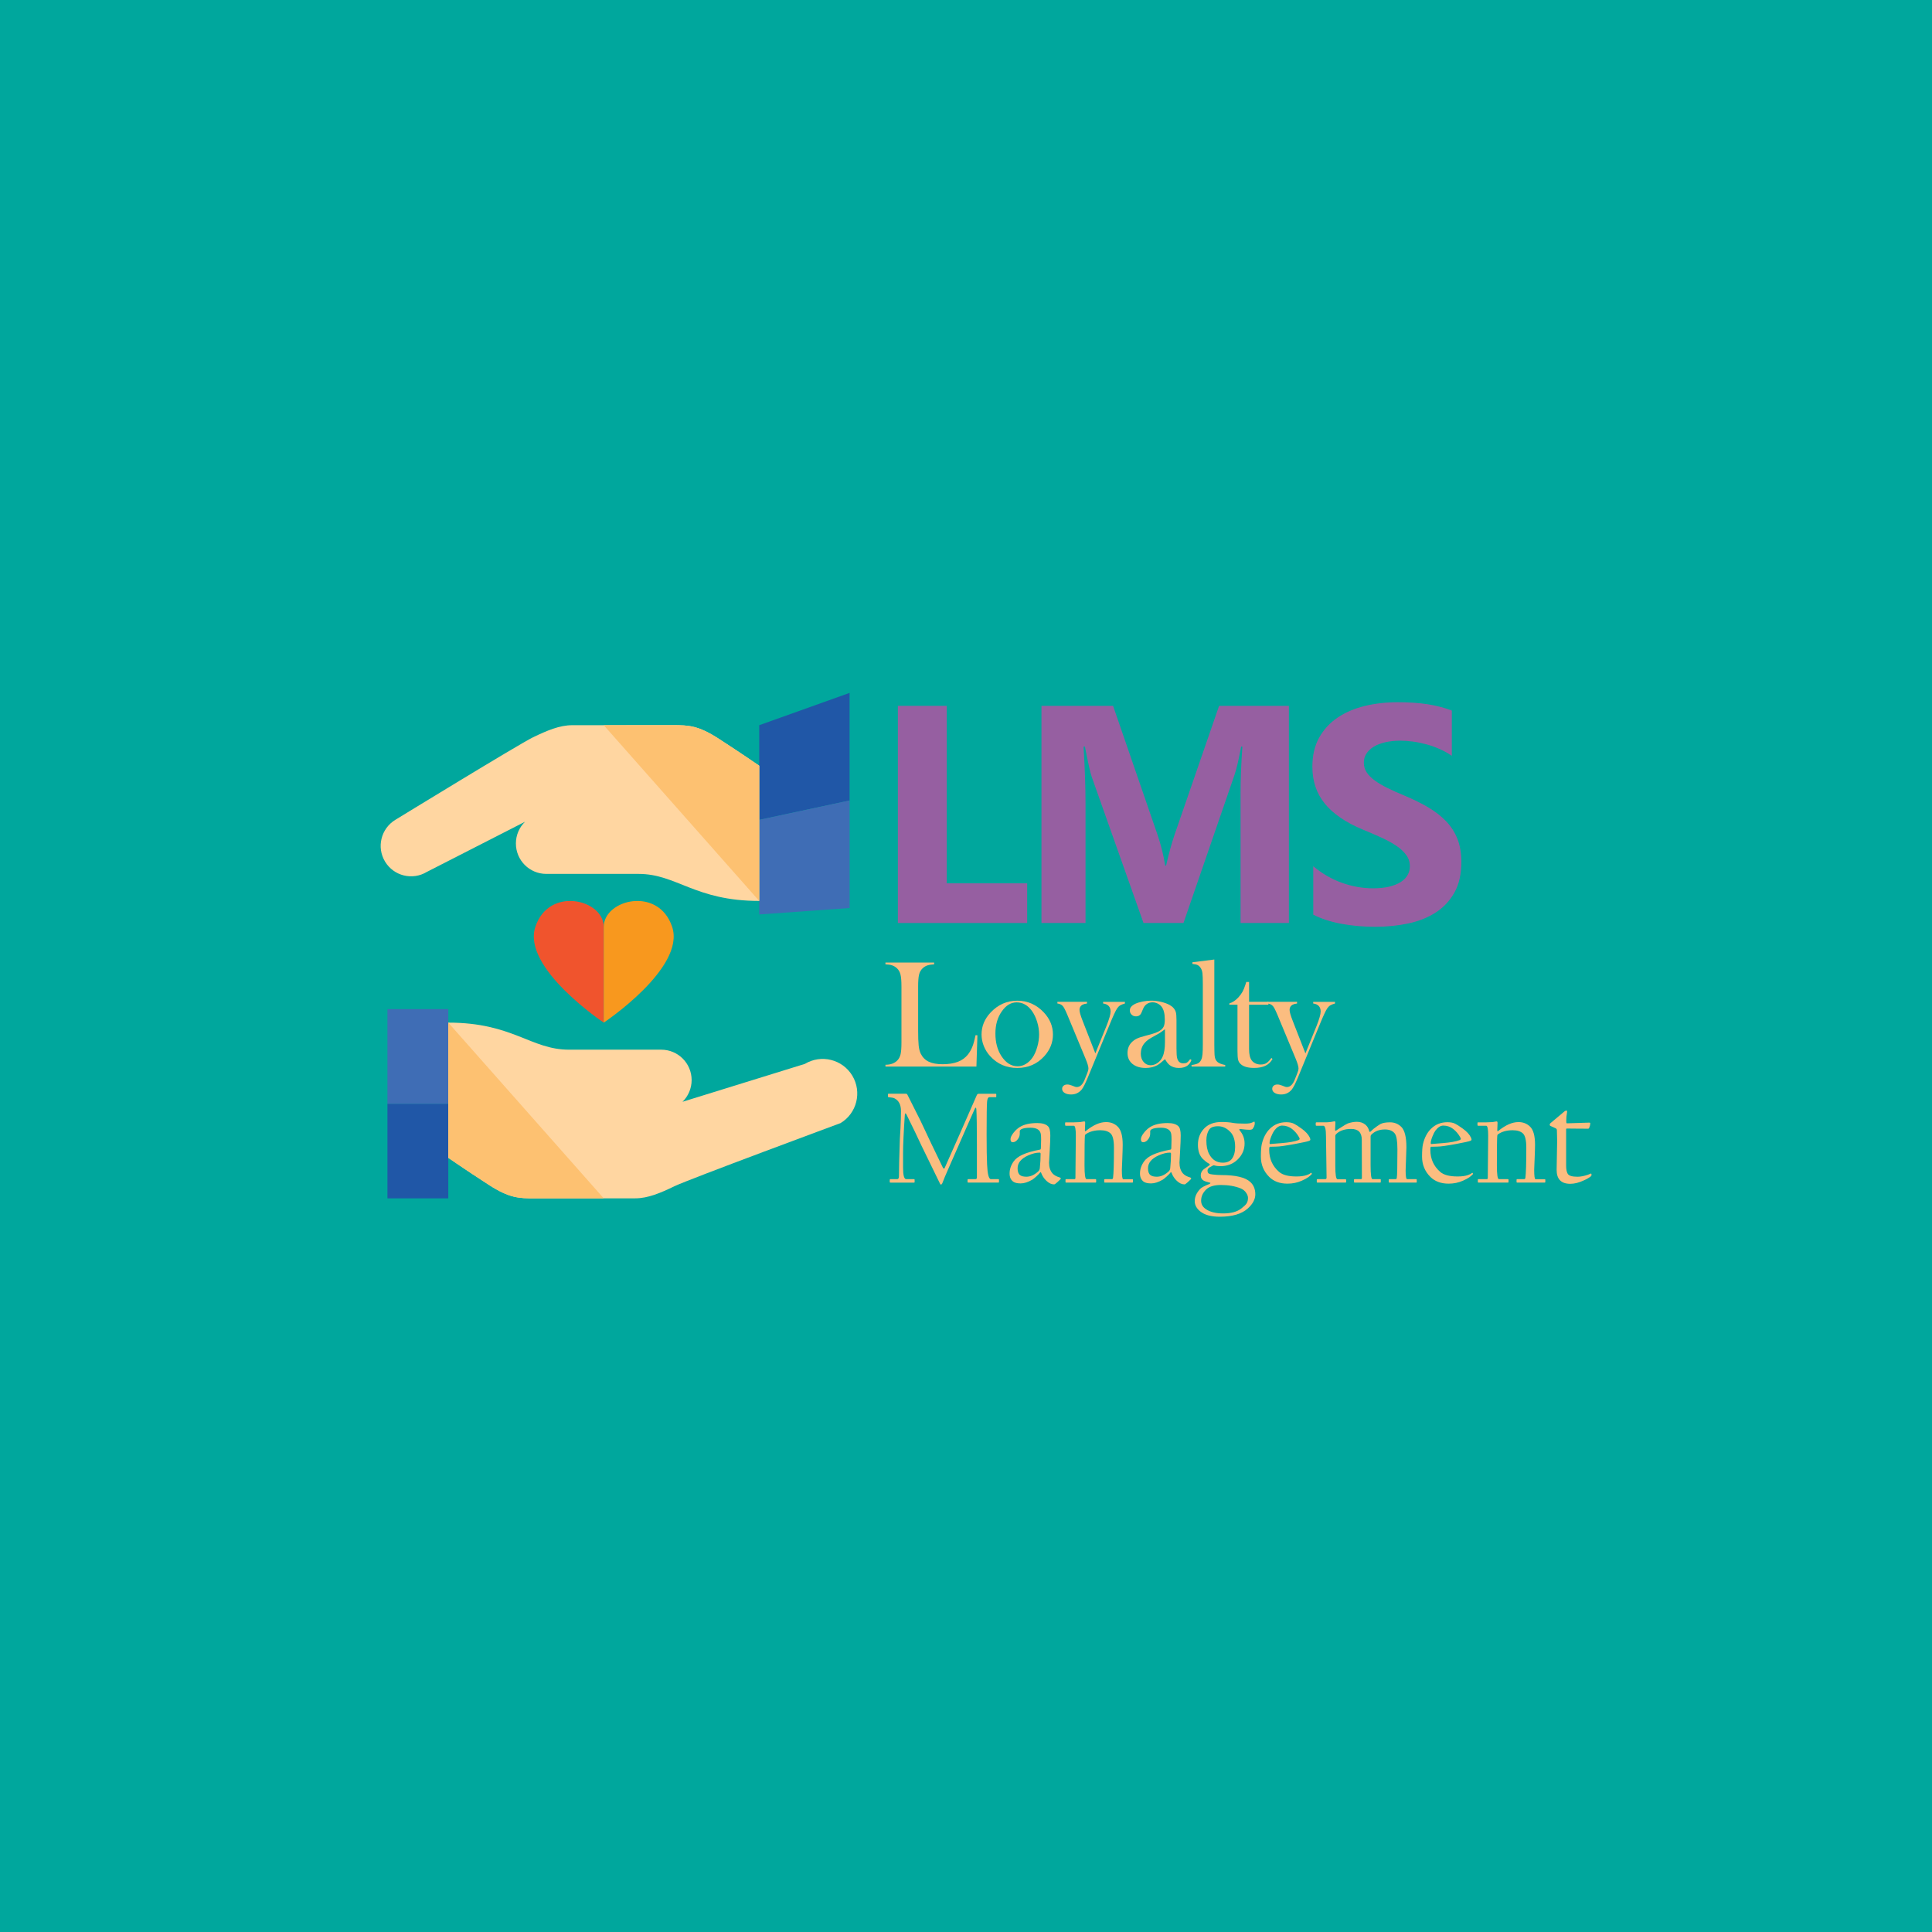 <?xml version="1.0" encoding="utf-8"?>
<!-- Generator: Adobe Illustrator 16.0.0, SVG Export Plug-In . SVG Version: 6.00 Build 0)  -->
<!DOCTYPE svg PUBLIC "-//W3C//DTD SVG 1.1//EN" "http://www.w3.org/Graphics/SVG/1.1/DTD/svg11.dtd">
<svg version="1.1" id="Layer_1" xmlns="http://www.w3.org/2000/svg" xmlns:xlink="http://www.w3.org/1999/xlink" x="0px" y="0px"
	 width="666px" height="666px" viewBox="0 0 666 666" enable-background="new 0 0 666 666" xml:space="preserve">
<g opacity="0.2">
	<g>
		<g>
			<g>
				<path fill="#575551" d="M-173.025,641.302c1.816,2.515,5.034,4.626,8.31,4.394c0.427-0.031,0.433-0.597,0.015-0.652
					c-2.92-0.39-6.009-1.852-8.182-3.847C-172.953,641.133-173.086,641.217-173.025,641.302z"/>
				<path fill="#575551" d="M-172.877,638.926c2.004,1.737,4.392,2.92,7.019,3.376c0.349,0.06,0.512-0.451,0.155-0.533
					c-2.554-0.595-4.765-1.716-6.939-3.138C-172.823,638.513-173.041,638.782-172.877,638.926z"/>
				<path fill="#575551" d="M-172.515,634.746c1.723,2.42,4.819,3.949,7.81,3.831c0.36-0.015,0.364-0.507,0.013-0.547
					c-2.874-0.327-5.516-1.355-7.429-3.573C-172.301,634.247-172.676,634.521-172.515,634.746z"/>
				<path fill="#575551" d="M-170.604,631.023c2.061,2.424,5.646,3.327,8.604,4.126c0.446,0.12,0.639-0.547,0.198-0.682
					c-2.987-0.895-6.046-1.728-8.478-3.76C-170.502,630.521-170.796,630.799-170.604,631.023z"/>
				<path fill="#575551" d="M-169.174,629.126c3.099,1.047,6.092,2.392,9.242,3.285c0.388,0.109,0.558-0.48,0.173-0.597
					c-3.126-0.944-6.148-2.215-9.323-3.006C-169.29,628.757-169.376,629.059-169.174,629.126z"/>
				<path fill="#575551" d="M-168.41,625.615c2.432,1.018,4.782,2.219,7.222,3.219c0.446,0.183,0.645-0.529,0.206-0.71
					c-2.361-0.98-4.777-2.44-7.304-2.934C-168.574,625.134-168.673,625.504-168.41,625.615z"/>
				<path fill="#575551" d="M-167.989,622.118c1.921,1.53,4.156,2.617,6.514,3.311c0.413,0.122,0.595-0.51,0.184-0.634
					c-2.309-0.688-4.402-1.769-6.498-2.929C-167.944,621.78-168.136,622-167.989,622.118z"/>
				<path fill="#575551" d="M-167.989,614.971c0.507,2.56,4.004,3.9,6.257,4.316c0.399,0.073,0.585-0.516,0.176-0.611
					c-2.494-0.583-4.746-1.643-6.194-3.798C-167.831,614.759-168.019,614.824-167.989,614.971z"/>
				<path fill="#575551" d="M-168.829,608.804c1.553,2.929,4.773,4.409,7.945,4.923c0.402,0.065,0.593-0.505,0.178-0.618
					c-2.992-0.817-5.843-1.926-7.654-4.562C-168.551,608.268-168.992,608.495-168.829,608.804z"/>
				<path fill="#575551" d="M-168.433,604.401c2.297,1.649,4.875,3.055,7.621,3.802c0.416,0.113,0.591-0.501,0.184-0.634
					c-2.702-0.882-5.053-2.298-7.577-3.55C-168.464,603.892-168.666,604.232-168.433,604.401z"/>
				<path fill="#575551" d="M-166.721,602.629c2.05,1.708,4.418,2.878,7.046,3.411c0.464,0.095,0.672-0.607,0.204-0.703
					c-2.57-0.522-4.784-1.648-6.927-3.115C-166.643,602.055-166.952,602.439-166.721,602.629z"/>
				<path fill="#575551" d="M-167.681,596.41c0.759,1.791,2.536,3.144,4.37,3.718c0.354,0.109,0.513-0.439,0.159-0.55
					c-1.871-0.585-3.156-1.818-4.323-3.32C-167.572,596.135-167.733,596.289-167.681,596.41z"/>
				<path fill="#575551" d="M-166.603,593.633c1.388,1.031,2.995,1.688,4.714,1.91c0.402,0.052,0.506-0.624,0.107-0.694
					c-1.624-0.281-3.112-0.879-4.522-1.715C-166.635,592.939-166.898,593.413-166.603,593.633z"/>
				<path fill="#575551" d="M-166.519,589.728c2.027,0.887,3.956,1.946,6.182,2.238c0.429,0.056,0.524-0.633,0.114-0.733
					c-2.086-0.505-3.992-1.453-5.979-2.23C-166.625,588.837-166.936,589.545-166.519,589.728z"/>
				<path fill="#575551" d="M-166.139,585.816c1.278,1.186,2.795,1.997,4.491,2.419c0.367,0.093,0.516-0.434,0.162-0.556
					c-1.567-0.532-3.049-1.239-4.423-2.152C-166.086,585.41-166.293,585.672-166.139,585.816z"/>
				<path fill="#575551" d="M-166.669,580.56c1.07,1.498,2.515,2.774,4.046,3.796c0.22,0.146,0.468-0.177,0.284-0.356
					c-1.3-1.269-2.756-2.381-4.09-3.615C-166.547,580.274-166.77,580.417-166.669,580.56z"/>
				<path fill="#575551" d="M-166.001,576.696c0.461,0.372,0.879,0.82,1.379,1.187c0.852,0.629,1.7,1.257,2.557,1.877
					c0.258,0.186,0.534-0.205,0.333-0.421c-0.648-0.701-1.467-1.214-2.257-1.744c-0.612-0.413-1.261-0.709-1.883-1.063
					C-165.972,576.475-166.096,576.619-166.001,576.696z"/>
				<path fill="#575551" d="M-167.448,570.791c1.203,1.665,2.965,2.951,4.836,3.796c0.355,0.161,0.633-0.288,0.31-0.519
					c-1.649-1.173-3.383-2.051-4.811-3.525C-167.273,570.377-167.589,570.595-167.448,570.791z"/>
				<path fill="#575551" d="M-166.787,568.932c1.447,1.043,2.961,1.975,4.613,2.662c0.217,0.089,0.373-0.271,0.163-0.373
					c-1.579-0.774-3.153-1.575-4.647-2.504C-166.797,568.63-166.916,568.839-166.787,568.932z"/>
				<path fill="#575551" d="M-166.675,565.713c1.333,1.128,2.801,1.934,4.51,2.336c0.245,0.059,0.342-0.287,0.107-0.371
					c-1.557-0.55-3.071-1.259-4.403-2.234C-166.618,565.326-166.824,565.586-166.675,565.713z"/>
				<path fill="#575551" d="M-164.813,561.944c0.983,1.152,2.228,2.054,3.704,2.464c0.36,0.101,0.511-0.432,0.16-0.55
					c-1.369-0.453-2.565-1.177-3.625-2.144C-164.733,561.569-164.95,561.783-164.813,561.944z"/>
				<path fill="#575551" d="M-163.943,559.243c1.601,0.286,3.17,0.826,4.704,1.355c0.257,0.088,0.427-0.305,0.188-0.433
					c-1.474-0.785-3.139-1.334-4.826-1.355C-164.124,558.806-164.2,559.198-163.943,559.243z"/>
				<path fill="#575551" d="M-163.647,555.202c-0.308,0.144,0.033,0.506,0.204,0.588c0.561,0.27,1.199,0.354,1.732,0.69
					c0.398,0.249,0.771-0.373,0.374-0.621c-0.381-0.242-0.815-0.354-1.249-0.464c-0.207-0.05-0.415-0.104-0.624-0.143
					c-0.078-0.014-0.148-0.027-0.225-0.028c-0.029-0.002-0.029,0.005-0.046,0.007C-163.521,555.193-163.58,555.173-163.647,555.202z
					"/>
				<path fill="#575551" d="M-163.628,551.128c1.422,0.598,2.875,1.229,4.37,1.625c0.279,0.073,0.396-0.337,0.124-0.426
					c-1.461-0.474-2.92-1.12-4.44-1.386C-163.701,550.92-163.745,551.079-163.628,551.128z"/>
				<path fill="#575551" d="M-161.288,546.2c0.533,1.959,3.365,3.234,5.14,3.737c0.384,0.111,0.547-0.463,0.169-0.587
					c-2.075-0.678-3.534-1.83-5.109-3.261C-161.171,546.017-161.32,546.083-161.288,546.2z"/>
				<path fill="#575551" d="M-160.041,542.808c0.505,1.071,1.97,1.763,2.952,2.31c1.376,0.769,2.837,1.404,4.382,1.737
					c0.362,0.077,0.497-0.41,0.156-0.542c-1.413-0.542-2.821-1.126-4.182-1.792c-1.108-0.542-2.063-1.288-3.122-1.894
					C-159.975,542.561-160.095,542.689-160.041,542.808z"/>
				<path fill="#575551" d="M-160.076,540.631c3.314,0.542,6.024,2.752,9.331,3.227c0.316,0.046,0.363-0.438,0.081-0.529
					c-3.071-0.967-6.042-3.085-9.352-3.082C-160.234,540.246-160.306,540.595-160.076,540.631z"/>
				<path fill="#575551" d="M-159.393,536.959c0.101,0.198,0.356,0.259,0.6,0.293c0.046,0.04,0.091,0.078,0.153,0.123
					c0.057,0.043,0.114-0.033,0.09-0.089c0.04,0.006,0.086,0.009,0.119,0.016c1.407,0.266,2.711,0.898,3.976,1.539
					c2.212,1.122,4.325,2.436,6.788,2.943c0.425,0.087,0.616-0.528,0.188-0.649c-2.321-0.652-4.435-1.895-6.595-2.93
					c-0.939-0.449-1.899-0.854-2.896-1.163c-0.332-0.102-1.912-0.427-2.04-0.134c-0.076-0.052-0.147-0.105-0.233-0.131
					C-159.355,536.743-159.442,536.863-159.393,536.959z"/>
				<path fill="#575551" d="M-158.96,532.619c-0.642,0.984,6.64,3.67,7.492,3.814c0.45,0.077,0.661-0.59,0.199-0.688
					c-1.478-0.313-2.916-0.997-4.286-1.604c-0.401-0.18-2.959-1.56-3.083-1.332C-158.523,532.601-158.828,532.418-158.96,532.619z"
					/>
				<path fill="#575551" d="M-156.279,529.821c1.337,1.399,3.26,2.112,5.179,2.146c0.449,0.008,0.457-0.649,0.015-0.684
					c-1.883-0.151-3.352-0.828-4.95-1.766C-156.231,529.401-156.434,529.66-156.279,529.821z"/>
				<path fill="#575551" d="M-156.363,525.382c-0.012,0.224,0.333,0.275,0.39,0.06c0.094-0.353,1.952,0.804,2.192,0.937
					c0.902,0.498,1.824,0.994,2.852,1.168c0.505,0.086,0.743-0.66,0.225-0.771c-1.432-0.312-2.687-1.135-4.014-1.716
					C-155.229,524.835-156.315,524.497-156.363,525.382z"/>
				<path fill="#575551" d="M-156.433,521.414c0.121,0.483,0.854,0.727,1.257,0.899c1.47,0.631,2.986,1.191,4.547,1.561
					c0.546,0.13,0.769-0.645,0.24-0.826c-1.024-0.351-2.044-0.708-3.073-1.051c-0.588-0.196-1.164-0.418-1.747-0.629
					c-0.074-0.027-0.144-0.064-0.215-0.094c0.028-0.166-0.064-0.355-0.29-0.366C-156.039,520.89-156.55,520.956-156.433,521.414z"/>
				<path fill="#575551" d="M-155.251,518.065c1.914-0.088,3.796,0.002,5.657,0.487c0.464,0.122,0.669-0.58,0.206-0.71
					c-1.933-0.539-3.941-0.621-5.914-0.254C-155.573,517.64-155.527,518.077-155.251,518.065z"/>
				<path fill="#575551" d="M-153.123,513.256c3.286-0.044,6.146,1.483,9.315,2.036c0.328,0.056,0.48-0.415,0.146-0.503
					c-3.135-0.82-6.181-2.158-9.488-1.786C-153.298,513.019-153.267,513.259-153.123,513.256z"/>
				<path fill="#575551" d="M-150.71,509.083c0.983,0.811,2.226,1.194,3.412,1.647c1.904,0.729,3.813,1.456,5.696,2.23
					c0.357,0.146,0.579-0.414,0.262-0.6c-1.573-0.93-3.338-1.477-5.056-2.079c-1.37-0.479-2.92-0.778-4.24-1.319
					C-150.705,508.936-150.765,509.037-150.71,509.083z"/>
				<path fill="#575551" d="M-137.266,509.153c-0.105-0.072-0.208-0.1-0.307-0.107c-2.357-3.198-6.557-5.158-10.442-5.313
					c-3.211-0.131-5.999,1.602-7.981,3.977c-5.462,6.54-6.587,16.586-7.858,24.652c-0.7,4.433-1.267,8.889-2.088,13.305
					c-0.961,5.18-2.637,10.161-3.462,15.383c-2.218,14.046-1.186,28.377-3.556,42.412c-1.399,8.285-4.024,16.286-4.903,24.674
					c-0.529,5.046-0.536,10.554,1.779,15.202c2.247,4.513,6.966,6.245,11.791,6.271c5.431,0.032,10.144-1.575,11.863-7.034
					c0.194-0.616,0.342-1.241,0.461-1.876c7.202-0.67,14.21-3.463,21-5.756 M-135.366,521.162c0.136-1.16,0.207-2.324,0.195-3.479
					c0.012-0.007,0.025,0.002,0.038-0.007 M-130.424,513.999c-1.651,0.928-3.244,1.944-4.762,3.084
					c-0.049-1.316-0.234-2.621-0.567-3.9c0.351-0.024,0.713,0.008,1.065-0.015c0.449-0.024,0.478-0.696,0.016-0.698
					c-0.436-0.002-0.852-0.006-1.256,0.065c-0.127-0.415-0.265-0.829-0.432-1.238C-134.481,512.378-132.453,513.205-130.424,513.999
					z M-153.058,639.454c-0.692,0.12-0.796,1.08-0.251,1.306c-0.759,3.396-2.361,6.177-6.536,7.115
					c-4.677,1.053-10.385,0.536-13.71-3.192c-2.85-3.193-3.206-8.08-3.174-12.127c0.067-8.592,2.678-16.865,4.521-25.183
					c2.926-13.193,2.331-26.762,3.627-40.136c0.618-6.374,2.179-12.361,3.665-18.554c0.952-3.967,1.46-8.045,2.063-12.073
					c1.328-8.862,2.282-19.192,7.403-26.853c2.161-3.232,5.454-4.911,9.352-4.105c7.754,1.604,9.827,8.546,9.061,15.437
					c-0.768,6.906-3.298,13.583-4.664,20.384c-1.449,7.211-2.131,14.546-3.315,21.802c-0.95,5.818-2.345,11.553-4.324,17.114
					c-1.648,4.631-3.492,9.151-4.35,14.013c-1.03,5.824-0.087,11.475,0.171,17.307c0.232,5.258,0.49,10.513,2.659,15.342
					c-0.147,0.296-0.264,0.615-0.385,0.932c-0.003,0.012-0.011,0.02-0.013,0.03C-152.537,631.362-152.445,635.668-153.058,639.454z
					 M-133.553,543.452c-0.432,5.2,1.645,10.256,2.104,15.383c0.523,5.821-3.079,10.823-4.063,16.444
					c-0.848,4.846-0.434,9.816-0.443,14.704c-0.005,3.125-0.108,6.156-1.204,9.119c-0.984,2.662-2.658,5.019-3.709,7.651
					c-2.225,5.567-0.62,10.692,0.357,16.332c0.416,2.4,0.972,4.761,1.076,7.201c0.122,2.878-0.999,5.002-2.779,7.066
					c-3.072,0.87-6.177,1.551-9.33,1.853c0.043-0.357,0.076-0.719,0.109-1.081c1.705-0.833,3.459-1.682,4.958-2.811
					c0.238-0.18-0.008-0.619-0.288-0.516c-1.601,0.6-3.116,1.499-4.594,2.4c0.041-0.561,0.076-1.123,0.112-1.688
					c0.012-0.003,0.022,0.004,0.032-0.003c2.373-1.425,4.771-2.793,7.176-4.164c0.445-0.253,0.067-0.926-0.385-0.688
					c-2.356,1.243-4.698,2.555-6.78,4.222c0.074-1.049,0.177-2.099,0.348-3.137c2.044-1.011,4.057-2.08,6.032-3.218
					c0.331-0.19,0.052-0.688-0.287-0.513c-1.915,0.999-3.792,2.063-5.643,3.172c0.204-1.05,0.485-2.091,0.927-3.108l0.004,0.008
					c-0.049-0.086-0.08-0.177-0.112-0.27c2.192-1.028,4.456-1.898,6.694-2.83c0.374-0.154,0.119-0.804-0.261-0.659
					c-2.247,0.854-4.436,1.808-6.549,2.937c-0.067-0.813,0.194-1.777,0.313-2.651c-0.018-0.047-0.027-0.097-0.043-0.146
					c1.833-0.919,3.646-1.868,5.421-2.897c0.294-0.169,0.046-0.613-0.255-0.458c-1.797,0.932-3.546,1.935-5.28,2.97
					c-0.356-1.104-0.613-2.229-0.831-3.363c1.81-0.938,3.625-1.879,5.542-2.575c0.376-0.137,0.23-0.741-0.146-0.602
					c-1.928,0.709-3.719,1.674-5.492,2.692c-0.124-0.697-0.222-1.399-0.311-2.103c2.44-1.286,4.807-2.629,6.604-4.767
					c0.174-0.207-0.105-0.509-0.301-0.307c-1.855,1.927-4.056,3.34-6.347,4.679c-0.159-1.358-0.26-2.729-0.348-4.104
					c2.793-1.097,5.45-2.475,7.884-4.231c0.259-0.188,0.036-0.623-0.248-0.444c-2.501,1.58-5.004,3.105-7.652,4.419
					c-0.075-1.186-0.14-2.374-0.213-3.56c2.972-0.592,5.575-2.397,8.161-3.873c0.381-0.219,0.055-0.803-0.332-0.592
					c-2.617,1.426-5.071,3.027-7.852,4.133c-0.065-1.004-0.15-2.004-0.246-3.003c2.362-1.214,4.719-2.438,7.045-3.72
					c0.365-0.202,0.052-0.764-0.314-0.564c-2.279,1.247-4.525,2.544-6.767,3.851c-0.008-0.079-0.011-0.158-0.019-0.235
					c-0.107-1.019-0.168-2.024-0.206-3.024c3.081-1.188,6.133-2.431,9.017-4.048c0.421-0.233,0.065-0.867-0.361-0.646
					c-2.853,1.479-5.759,2.926-8.667,4.29c-0.031-1.163-0.008-2.38,0.056-3.38c0.002,0,0.004,0,0.007,0
					c2.432-2,5.267-2.805,8.032-3.975c0.394-0.168,0.128-0.881-0.274-0.738c-2.749,0.98-5.467,1.921-7.716,3.797
					c0.096-1.292,0.272-2.585,0.488-3.864c2.927-1.087,5.805-2.283,8.521-3.821c0.36-0.203,0.057-0.746-0.311-0.559
					c-2.656,1.356-5.392,2.543-8.107,3.775c0.237-1.305,0.54-2.605,0.896-3.908c3.075-1.056,5.886-2.684,8.663-4.354
					c0.255-0.153,0.041-0.538-0.224-0.401c-2.82,1.451-5.42,3.237-8.355,4.456c0.217-0.767,0.449-1.533,0.71-2.302
					c0.178-0.518,0.355-1.029,0.533-1.542c2.593-1.218,5.222-2.373,7.692-3.821c0.371-0.216,0.062-0.767-0.321-0.576
					c-2.371,1.17-4.766,2.302-7.085,3.57c0.426-1.23,0.849-2.453,1.264-3.677c1.961-0.862,3.976-1.596,5.873-2.633
					c0.44-0.242,0.066-0.911-0.377-0.676c-1.766,0.937-3.576,1.776-5.311,2.753c0.37-1.097,0.727-2.197,1.077-3.301
					c2.896-1.313,6.04-2.467,8.686-4.237c0.336-0.225,0.067-0.698-0.304-0.54c-2.803,1.182-5.62,2.627-8.213,4.23
					c0.723-2.318,1.393-4.657,1.946-7.065c0.445-1.938,0.813-3.888,1.142-5.848c2.063-0.692,4.016-1.643,6.041-2.43
					c0.379-0.147,0.119-0.806-0.26-0.66c-1.934,0.742-3.773,1.694-5.683,2.492c0.232-1.428,0.44-2.856,0.642-4.288
					c0.168-0.019,0.354,0.047,0.56-0.016c0.488-0.147,0.966-0.411,1.429-0.621c0.968-0.442,2.106-0.914,2.755-1.786
					c0.201-0.271-0.173-0.601-0.443-0.453c-0.909,0.499-1.786,1.051-2.697,1.55c-0.427,0.232-0.86,0.453-1.294,0.674
					c-0.118,0.06-0.189,0.155-0.254,0.248c0.151-1.085,0.296-2.171,0.441-3.259c1.393-0.691,2.792-1.377,4.141-2.153
					c0.393-0.228,0.06-0.822-0.342-0.613c-1.268,0.663-2.492,1.402-3.714,2.139c0.135-1.006,0.279-2.01,0.417-3.015
					c1.139-0.806,2.361-1.473,3.553-2.204c0.183-0.113,0.032-0.382-0.161-0.288c-1.196,0.581-2.299,1.267-3.334,2.073
					c0.106-0.767,0.206-1.534,0.318-2.297c0.085-0.581,0.184-1.157,0.28-1.735c1.147-0.58,2.304-1.151,3.363-1.876
					c0.23-0.157,0.047-0.48-0.208-0.372c-1.063,0.453-2.061,1.039-3.055,1.628c0.216-1.254,0.47-2.502,0.725-3.746
					c1.227-0.611,2.451-1.248,3.614-1.961c0.293-0.181,0.05-0.614-0.26-0.465c-1.1,0.536-2.17,1.148-3.228,1.776
					c0.273-1.31,0.565-2.612,0.868-3.915c1.329-0.727,2.623-1.502,3.823-2.443c0.214-0.168-0.082-0.458-0.296-0.298
					c-1.093,0.817-2.242,1.554-3.411,2.257c0.172-0.735,0.354-1.464,0.53-2.198c0.062,0.023-0.023,0.109,0.043,0.062
					c1.688-1.216,3.355-2.143,5.171-3.146c0.908-0.498,0.587-1.073-0.322-0.576c-1.82,0.993-3.32,1.877-4.891,3.113
					c0.313-1.29,0.647-2.593,0.982-3.895 M-137.227,530.094c0.23-0.902,0.463-1.806,0.678-2.705
					c0.453-1.889,0.872-3.837,1.128-5.797 M-130.305,630.555c-1.596,1.399-2.896,3.03-4.707,4.192
					c-0.122,0.078-0.106,0.211-0.033,0.293c-0.938,0.327-1.875,0.647-2.816,0.963c1.102-1.473,2.406-2.768,3.803-3.972
					c0.307-0.263-0.124-0.667-0.432-0.436c-1.669,1.252-3.013,2.787-4.002,4.611c-0.875,0.288-1.75,0.569-2.63,0.831
					c2.354-2.073,2.764-5.511,2.386-8.637c-0.735-6.087-3.349-12.438-2.156-18.575c1.094-5.63,5.441-9.802,5.827-15.724
					c0.375-5.765-0.193-11.566,0.461-17.316c0.66-5.816,4.313-10.747,4.356-16.608c0.041-5.42-2.231-10.573-2.19-16.009
					 M-134.354,634.818"/>
				<path fill="#575551" d="M-144.355,571.81c-0.034-0.024-0.077-0.04-0.119-0.021c-0.042,0.018-0.063,0.031-0.089,0.065
					c-0.053,0.071,0.015,0.187,0.1,0.182c0.985-0.063,1.842-0.452,2.767-0.815c1.417-0.562,2.843-1.129,4.152-1.907
					c0.407-0.241,0.07-0.834-0.354-0.633c-1.195,0.566-2.434,1.052-3.639,1.6c-0.666,0.304-1.333,0.604-2,0.905
					c-0.228,0.102-0.459,0.219-0.67,0.352C-144.284,571.59-144.333,571.709-144.355,571.81z"/>
				<path fill="#575551" d="M-143.537,567.09c-0.38,0.233-0.067,0.788,0.334,0.599c2.402-1.122,4.864-2.158,7.173-3.459
					c0.469-0.265,0.073-0.971-0.405-0.724C-138.79,564.712-141.278,565.709-143.537,567.09z"/>
				<path fill="#575551" d="M-135.53,524.756c-0.28,0.182-0.054,0.589,0.251,0.449"/>
			</g>
			<g>
				<path fill="#575551" d="M-145.784,488.015c-0.233,3.083,0.872,6.746,3.536,8.645c0.349,0.25,0.721-0.181,0.434-0.49
					c-1.99-2.15-3.417-5.232-3.793-8.145C-145.62,487.931-145.777,487.911-145.784,488.015z"/>
				<path fill="#575551" d="M-144.134,486.284c0.416,2.607,1.484,5.028,3.206,7.046c0.228,0.267,0.685-0.021,0.462-0.311
					c-1.576-2.077-2.547-4.341-3.297-6.813C-143.825,486.003-144.168,486.07-144.134,486.284z"/>
				<path fill="#575551" d="M-141.153,483.306c-0.242,2.953,1.147,6.09,3.519,7.897c0.285,0.218,0.606-0.159,0.363-0.412
					c-1.995-2.076-3.359-4.54-3.393-7.458C-140.666,483.058-141.131,483.029-141.153,483.306z"/>
				<path fill="#575551" d="M-137.277,481.659c0.014,3.168,2.182,6.137,3.937,8.628c0.265,0.374,0.845-0.017,0.592-0.398
					c-1.714-2.582-3.525-5.163-4.077-8.266C-136.874,481.339-137.278,481.365-137.277,481.659z"/>
				<path fill="#575551" d="M-134.675,480.926c-0.127-0.174-0.387,0.003-0.275,0.185"/>
				<path fill="#575551" d="M-131.725,478.65c-0.184-0.225-0.5-0.002-0.369,0.249"/>
				<path fill="#575551" d="M-140.983,474.834c-3.671,3.54-7.239,7.766-8.469,12.804c-1.194,4.89,1.309,9.217,4.997,12.295
					c4.149,3.472,8.808,5.229,13.661,2.128 M-130.297,500.108c-2.778,2.127-5.809,3.244-9.622,1.317
					c-4.271-2.16-8.317-6.179-8.46-11.149c-0.122-4.262,2.767-8.24,5.408-11.329"/>
			</g>
			<g>
				<path fill="#575551" d="M39.178,831.194c4.933,1.383,10.409,2.332,15.429,0.868"/>
			</g>
			<g>
				<g>
					<path fill="#575551" d="M-111.227,748.016c-0.328-0.087-0.513,0.368-0.187,0.497"/>
					<path fill="#575551" d="M-114.078,744.476c-0.282,0.066-0.211,0.461,0.075,0.437"/>
					<path fill="#575551" d="M-113.886,741.945c-0.294,0.03-0.278,0.521,0.022,0.52"/>
					<path fill="#575551" d="M-118.674,738.354c1.752,0.874,3.99,0.758,5.759,0.013c0.343-0.144,0.103-0.662-0.239-0.52
						c-1.806,0.76-3.592,0.648-5.464,0.259C-118.772,738.073-118.794,738.294-118.674,738.354z"/>
					<path fill="#575551" d="M-119.676,735.55c1.73-0.109,3.383-0.645,4.835-1.584c0.339-0.217-0.027-0.799-0.375-0.596
						c-1.417,0.832-2.941,1.335-4.562,1.608C-120.155,735.042-120.046,735.572-119.676,735.55z"/>
					<path fill="#575551" d="M-122.175,732.527c2.123-0.63,4.284-1.065,6.167-2.277c0.363-0.234-0.018-0.818-0.395-0.631
						c-1.916,0.959-3.988,1.466-6.008,2.152C-122.839,731.919-122.612,732.657-122.175,732.527z"/>
					<path fill="#575551" d="M-124.453,729.309c1.75,0.079,3.436-0.279,5-1.051c0.34-0.164,0.108-0.661-0.242-0.525
						c-1.539,0.604-3.128,1.021-4.774,1.21C-124.679,728.968-124.664,729.299-124.453,729.309z"/>
					<path fill="#575551" d="M-128.304,725.657c1.794,0.449,3.729,0.488,5.564,0.279c0.263-0.03,0.241-0.438-0.019-0.455
						c-1.819-0.126-3.656-0.034-5.481-0.113C-128.4,725.36-128.476,725.612-128.304,725.657z"/>
					<path fill="#575551" d="M-130.333,722.29c0.596-0.013,1.208,0.058,1.827,0.017c1.06-0.073,2.118-0.143,3.175-0.223
						c0.317-0.023,0.272-0.5-0.021-0.534c-0.955-0.115-1.913,0.022-2.86,0.128c-0.737,0.08-1.425,0.273-2.127,0.404
						C-130.454,722.104-130.456,722.29-130.333,722.29z"/>
					<path fill="#575551" d="M-135.307,718.73c2.006,0.492,4.189,0.336,6.167-0.224c0.374-0.108,0.292-0.628-0.104-0.595
						c-2.023,0.171-3.918,0.617-5.969,0.416C-135.445,718.307-135.543,718.674-135.307,718.73z"/>
					<path fill="#575551" d="M-136.026,716.893c1.785-0.136,3.548-0.403,5.254-0.946c0.223-0.069,0.104-0.444-0.121-0.388
						c-1.708,0.43-3.431,0.835-5.174,1.09C-136.23,716.671-136.185,716.904-136.026,716.893z"/>
					<path fill="#575551" d="M-138.051,714.374c1.754-0.001,3.396-0.333,4.959-1.125c0.225-0.113,0.073-0.439-0.16-0.35
						c-1.545,0.581-3.162,1.018-4.814,1.134C-138.262,714.045-138.248,714.375-138.051,714.374z"/>
					<path fill="#575551" d="M-139.108,710.312c1.502,0.245,3.04,0.126,4.43-0.511c0.339-0.156,0.104-0.655-0.238-0.519
						c-1.339,0.534-2.721,0.754-4.163,0.703C-139.295,709.977-139.318,710.277-139.108,710.312z"/>
					<path fill="#575551" d="M-140.221,707.699c1.405-0.813,2.951-1.412,4.463-1.996c0.255-0.098,0.126-0.507-0.137-0.449
						c-1.636,0.352-3.262,1.006-4.559,2.075C-140.643,707.485-140.445,707.831-140.221,707.699z"/>
					<path fill="#575551" d="M-142.646,704.439c-0.143,0.306,0.354,0.361,0.538,0.313c0.603-0.157,1.147-0.503,1.771-0.591
						c0.468-0.065,0.343-0.779-0.125-0.715c-0.444,0.065-0.85,0.257-1.251,0.455c-0.19,0.094-0.382,0.188-0.569,0.292
						c-0.067,0.04-0.128,0.075-0.188,0.123c-0.021,0.018-0.019,0.021-0.031,0.033C-142.557,704.35-142.614,704.372-142.646,704.439z
						"/>
					<path fill="#575551" d="M-145.307,701.328c1.473-0.462,2.993-0.914,4.389-1.579c0.26-0.121,0.082-0.511-0.186-0.399
						c-1.421,0.581-2.955,1.027-4.284,1.804C-145.498,701.218-145.427,701.366-145.307,701.328z"/>
					<path fill="#575551" d="M-146.761,696.077c1.689,1.146,4.68,0.294,6.359-0.465c0.365-0.165,0.112-0.706-0.256-0.557
						c-2.021,0.82-3.889,0.881-6.023,0.812C-146.792,695.862-146.861,696.009-146.761,696.077z"/>
					<path fill="#575551" d="M-148.04,692.696c1.088,0.489,2.655,0.071,3.761-0.145c1.55-0.302,3.077-0.759,4.471-1.501
						c0.325-0.174,0.107-0.632-0.238-0.514c-1.43,0.501-2.882,0.96-4.353,1.332c-1.199,0.302-2.414,0.347-3.616,0.572
						C-148.153,692.465-148.158,692.642-148.04,692.696z"/>
					<path fill="#575551" d="M-149.494,691.066c2.875-1.723,6.385-1.789,9.209-3.555c0.27-0.168-0.012-0.567-0.285-0.455
						c-2.971,1.241-6.618,1.545-9.131,3.677C-149.866,690.873-149.692,691.186-149.494,691.066z"/>
					<path fill="#575551" d="M-151.383,687.834c0.206,0.086,0.44-0.033,0.647-0.165c0.061,0.001,0.119,0.001,0.197-0.003
						c0.07-0.007,0.065-0.099,0.01-0.127c0.034-0.02,0.071-0.047,0.102-0.063c1.242-0.704,2.649-1.06,4.031-1.389
						c2.417-0.573,4.885-0.934,7.09-2.133c0.381-0.208,0.122-0.8-0.283-0.613c-2.191,0.997-4.614,1.413-6.934,2.017
						c-1.011,0.264-2.004,0.573-2.964,0.982c-0.319,0.134-1.734,0.904-1.641,1.208c-0.089,0.012-0.181,0.014-0.263,0.052
						C-151.497,687.646-151.483,687.793-151.383,687.834z"/>
					<path fill="#575551" d="M-153.902,684.258c0.158,1.159,7.453-1.486,8.196-1.925c0.394-0.23,0.117-0.873-0.299-0.651
						c-1.329,0.713-2.868,1.12-4.311,1.54c-0.421,0.122-3.271,0.719-3.218,0.972C-153.584,683.959-153.934,684.02-153.902,684.258z"
						/>
					<path fill="#575551" d="M-153.701,680.405c1.934,0.201,3.864-0.493,5.343-1.704c0.347-0.282-0.078-0.786-0.437-0.529
						c-1.529,1.098-3.09,1.53-4.922,1.844C-153.94,680.055-153.924,680.382-153.701,680.405z"/>
					<path fill="#575551" d="M-156.677,677.085c0.137,0.178,0.433-0.006,0.334-0.205c-0.16-0.333,2.013-0.646,2.281-0.7
						c1.013-0.201,2.038-0.419,2.936-0.947c0.44-0.26,0.131-0.98-0.337-0.733c-1.292,0.687-2.787,0.868-4.175,1.28
						C-156.174,675.94-157.221,676.381-156.677,677.085z"/>
					<path fill="#575551" d="M-159.335,674.113c0.41,0.29,1.128,0.003,1.544-0.124c1.534-0.467,3.054-1.016,4.484-1.74
						c0.498-0.253,0.161-0.986-0.36-0.784c-1.01,0.394-2.019,0.778-3.025,1.18c-0.577,0.228-1.16,0.432-1.741,0.645
						c-0.073,0.027-0.15,0.046-0.226,0.068c-0.087-0.145-0.281-0.229-0.459-0.09C-159.377,673.463-159.725,673.839-159.335,674.113z
						"/>
					<path fill="#575551" d="M-160.634,670.808c1.398-1.299,2.885-2.44,4.62-3.27c0.433-0.207,0.128-0.873-0.31-0.673
						c-1.822,0.835-3.403,2.066-4.66,3.613C-161.156,670.692-160.836,670.993-160.634,670.808z"/>
					<path fill="#575551" d="M-162.17,665.783c2.468-2.147,5.643-2.829,8.416-4.449c0.286-0.168,0.093-0.626-0.22-0.475
						c-2.92,1.395-6.115,2.336-8.383,4.748C-162.459,665.718-162.28,665.878-162.17,665.783z"/>
					<path fill="#575551" d="M-163.075,661.057c1.278-0.018,2.474-0.523,3.674-0.944c1.924-0.673,3.854-1.345,5.792-1.97
						c0.366-0.118,0.169-0.687-0.193-0.624c-1.806,0.306-3.505,1.026-5.207,1.675c-1.355,0.518-2.731,1.288-4.09,1.727
						C-163.167,660.943-163.147,661.061-163.075,661.057z"/>
					<path fill="#575551" d="M-111.435,641.379c-0.04,0.003-0.071,0.012-0.107,0.03c-1.481,0.415-2.965,0.829-4.449,1.243
						c-0.104-0.199-0.425-0.236-0.56,0.025c-0.024,0.05-0.047,0.103-0.072,0.15c-5.182,1.44-10.374,2.839-15.615,4.077
						c-3.247,0.768-6.458,1.472-9.619,2.547c-0.4,0.135-0.798,0.271-1.196,0.412c-0.09-0.261-0.514-0.351-0.646-0.02
						c-0.039,0.092-0.072,0.188-0.109,0.282c-2.937,1.021-5.884,2.021-9.002,2.332c-0.127,0.012-0.224,0.058-0.304,0.114
						c-3.888-0.913-8.367,0.301-11.423,2.684c-2.527,1.968-3.509,5.077-3.458,8.157c0.141,8.487,5.877,16.848,10.205,23.798
						c2.377,3.819,4.869,7.57,7.143,11.455c2.667,4.555,4.664,9.421,7.462,13.922c7.531,12.104,17.718,22.331,25.126,34.522
						 M-143.536,651.438c0.876-0.295,1.749-0.578,2.624-0.843c-0.935,3.22-2.019,6.467-2.576,9.769
						c-0.658-0.971-1.367-1.901-2.135-2.771c0.006-0.012,0.019-0.016,0.024-0.029C-145,655.491-144.262,653.467-143.536,651.438z
						 M-144.431,651.738c-0.647,1.769-1.192,3.566-1.597,5.407c-0.901-0.969-1.897-1.841-2.991-2.597
						c0.252-0.245,0.547-0.453,0.802-0.695c0.324-0.309-0.094-0.838-0.445-0.544c-0.334,0.28-0.654,0.545-0.914,0.86
						c-0.37-0.234-0.746-0.46-1.14-0.665C-148.58,653.118-146.495,652.441-144.431,651.738z M-114.922,749.601
						c-6.433-11.911-15.789-21.841-23.581-32.841c-3.711-5.243-6.453-10.797-9.386-16.459c-1.879-3.63-4.168-7.056-6.355-10.507
						c-4.806-7.59-10.858-16.055-11.991-25.175c-0.48-3.846,0.922-7.24,4.414-9.136c6.944-3.775,13.077,0.17,17.017,5.899
						c3.948,5.745,6.405,12.447,9.829,18.493c3.631,6.414,7.926,12.431,11.786,18.706c3.096,5.035,5.8,10.29,7.944,15.791
						c1.784,4.58,3.351,9.203,5.888,13.45 M-110.299,722.049c-0.337-0.723-0.666-1.45-0.969-2.207
						c-0.204-0.505-0.405-1.008-0.608-1.513c1.173-2.597,2.413-5.165,3.34-7.857c0.14-0.403-0.457-0.621-0.623-0.23
						c-1.036,2.414-2.109,4.818-3.043,7.274c-0.481-1.208-0.964-2.412-1.45-3.607c0.925-1.919,1.974-3.772,2.734-5.782
						c0.177-0.467-0.547-0.733-0.729-0.271c-0.728,1.851-1.553,3.652-2.231,5.513c-0.438-1.072-0.888-2.139-1.347-3.203
						c1.339-2.862,2.974-5.762,3.822-8.81c0.108-0.388-0.407-0.573-0.584-0.217c-1.356,2.701-2.55,5.615-3.469,8.501
						c-0.97-2.227-1.996-4.436-3.156-6.622c-0.933-1.759-1.933-3.481-2.97-5.179c1.114-1.854,1.976-3.833,2.999-5.733
						c0.19-0.356-0.44-0.691-0.632-0.336c-0.982,1.81-1.755,3.716-2.684,5.552c-0.759-1.233-1.54-2.455-2.325-3.672
						c0.116-0.123,0.3-0.193,0.417-0.373c0.272-0.427,0.462-0.932,0.677-1.392c0.446-0.958,1-2.05,0.921-3.13
						c-0.026-0.336-0.526-0.346-0.633-0.059c-0.364,0.964-0.669,1.948-1.035,2.915c-0.17,0.449-0.355,0.896-0.54,1.342
						c-0.05,0.123-0.043,0.24-0.031,0.351c-0.598-0.921-1.202-1.839-1.802-2.756c0.604-1.424,1.219-2.848,1.734-4.304
						c0.148-0.425-0.494-0.664-0.663-0.247c-0.529,1.321-0.974,2.669-1.421,4.017c-0.557-0.853-1.106-1.706-1.661-2.559
						c0.336-1.348,0.829-2.64,1.254-3.963c0.065-0.204-0.226-0.311-0.312-0.116c-0.527,1.214-0.916,2.443-1.172,3.723
						c-0.421-0.651-0.851-1.3-1.266-1.95c-0.316-0.499-0.621-0.998-0.925-1.5c0.49-1.179,0.996-2.357,1.325-3.591
						c0.071-0.264-0.28-0.396-0.402-0.15c-0.511,1.03-0.885,2.117-1.253,3.207c-0.661-1.096-1.285-2.205-1.907-3.317
						c0.531-1.254,1.043-2.524,1.458-3.813c0.106-0.326-0.363-0.501-0.5-0.187c-0.486,1.115-0.897,2.27-1.289,3.43
						c-0.651-1.174-1.284-2.353-1.909-3.534c0.532-1.41,1.006-2.829,1.301-4.319c0.052-0.264-0.363-0.293-0.42-0.037
						c-0.293,1.328-0.684,2.625-1.111,3.913c-0.352-0.669-0.694-1.342-1.04-2.01c0.063-0.021,0.054,0.094,0.073,0.016
						c0.486-2.011,1.145-3.789,1.867-5.718c0.363-0.965-0.259-1.195-0.625-0.231c-0.731,1.926-1.292,3.562-1.675,5.515
						c-0.608-1.182-1.208-2.388-1.808-3.594c0.897-3.304,2.351-6.384,3.429-9.634c0.144-0.429-0.48-0.657-0.662-0.244
						c-1.285,2.925-2.518,5.886-3.209,9.002c-0.417-0.835-0.833-1.672-1.259-2.491c-0.895-1.728-1.856-3.479-2.947-5.132
						c0.918-3.459,2.538-6.805,3.064-10.347c0.541-0.161,1.083-0.323,1.625-0.477c4.373,3.216,5.861,7.568,6.677,12.782
						c0.749,4.773,1.476,9.443,4.398,13.455c3.083,4.228,7.979,6.734,11.692,10.333c4.218,4.092,4.762,10.208,7.702,15.116
						 M-108.283,725.877c-0.674-1.146-1.298-2.326-1.882-3.545 M-113.999,686.725c-3.524-4.146-8.633-6.601-12.167-10.76
						c-3.781-4.443-3.98-10.436-4.997-15.883c-0.803-4.31-2.696-7.853-6.053-10.55c1.719-0.462,3.45-0.892,5.211-1.3
						c0.557-0.131,1.108-0.272,1.665-0.404c-1.05,1.544-1.695,3.255-2.284,5.016c-0.138,0.414,0.47,0.638,0.64,0.236
						c0.713-1.688,1.387-3.405,2.241-5.03c0.075-0.142,0.003-0.264-0.106-0.341c0.922-0.221,1.849-0.438,2.77-0.67
						c-0.824,1.943-1.481,3.972-2.102,5.98c-0.067,0.214,0.235,0.325,0.326,0.119c0.917-2.049,1.826-4.144,2.509-6.289
						c1.147-0.289,2.296-0.579,3.441-0.88c-1.136,2.125-2.017,4.406-2.275,6.794c-0.048,0.434,0.597,0.479,0.673,0.06
						c0.449-2.573,1.573-4.808,2.658-7.132c1.464-0.388,2.932-0.768,4.393-1.169c-1.147,2.379-2.202,4.868-2.877,7.375
						c-0.08,0.302,0.371,0.479,0.464,0.175c0.84-2.737,2.433-5.186,3.445-7.839c1.371-0.382,2.743-0.768,4.111-1.163
						c-0.345,0.862-0.68,1.725-1.01,2.594c-0.267,0.689-0.527,1.378-0.807,2.062c-0.07,0.171-0.399,1.335-0.563,1.389
						c-0.17,0.052-0.072,0.299,0.088,0.28c0.669-0.076,1.139-1.613,1.345-2.069c0.664-1.47,1.25-2.97,1.776-4.495
						c1.118-0.324,2.239-0.645,3.357-0.977"/>
					<path fill="#575551" d="M-116.618,657.08c-2.085,2.747-2.879,5.785-2.713,8.78c-0.043,0.092-0.086,0.188-0.13,0.28
						c-0.078,0.163,0.036,0.299,0.181,0.348c0.625,6.254,5.37,12.229,11.268,14.907 M-114.849,674.682
						c0.091-0.009,0.18-0.046,0.227-0.157c0.203-0.472,0.407-0.945,0.598-1.422c0.46,0.694,0.96,1.364,1.519,1.982
						c-0.199,0.5-0.348,1.014-0.447,1.539C-113.637,676.017-114.269,675.364-114.849,674.682z M-112.438,677.066
						c0.105-0.501,0.262-0.982,0.423-1.471c0.79,0.807,1.648,1.547,2.566,2.196c0.169,0.122,0.345,0.22,0.517,0.33
						c-0.138,0.376-0.261,0.754-0.39,1.134C-110.427,678.608-111.473,677.87-112.438,677.066z M-108.705,679.611
						c0.151-0.362,0.302-0.72,0.447-1.084 M-108.378,677.427c-1.291-0.733-2.428-1.687-3.415-2.776
						c-0.019-0.052-0.055-0.086-0.098-0.119c-0.669-0.755-1.256-1.582-1.772-2.451c0.05-0.146,0.112-0.291,0.156-0.44
						c0.107-0.355-0.346-0.532-0.539-0.251c-0.434-0.816-0.815-1.657-1.108-2.524c-0.248-0.734-0.406-1.451-0.514-2.158
						c0.107-0.291,0.222-0.58,0.328-0.87c0.11-0.315-0.213-0.523-0.455-0.441 M-108.348,652.053
						c-5.355,3.466-8.761,8.564-8.055,14.608c-0.392,1.035-0.768,2.074-1.128,3.125c-0.125,0.368,0.422,0.571,0.57,0.211
						c0.27-0.651,0.533-1.305,0.79-1.957c0.116,0.533,0.252,1.07,0.433,1.615c0.319,0.964,0.75,1.878,1.261,2.747
						c-0.242,0.634-0.465,1.279-0.676,1.925c-2.021-2.501-3.287-5.463-3.326-8.732c0.909-1.54,1.621-3.196,2.45-4.779
						c0.186-0.352-0.418-0.668-0.625-0.327c-0.648,1.065-1.195,2.189-1.723,3.321c0.108-0.874,0.303-1.769,0.596-2.681"/>
					<path fill="#575551" d="M-109.874,657.822c-0.839,0.879-0.402,2.249,0.364,3.019 M-108.82,660.543
						c-0.598-0.421-1.036-1.271-0.773-1.992"/>
					<path fill="#575551" d="M-111.817,671.75c0.893,1.077,2.641,1.205,3.538,0.066c0.142-0.177-0.002-0.354-0.175-0.382
						c0.554-0.486,0.727-1.285,0.404-2.13c-0.533-1.392-2.153-1.776-3.358-0.979C-112.646,669.147-112.735,670.642-111.817,671.75z
						 M-111.296,668.943c2.093-1.929,4.399,2.046,1.637,2.738c-0.145,0.032-0.108,0.232,0.038,0.219
						c0.081-0.005,0.149-0.03,0.224-0.041c-0.635,0.236-1.264,0.19-1.865-0.4C-111.985,670.746-112.06,669.646-111.296,668.943z"/>
					<path fill="#575551" d="M-117.086,704.645c-0.042,0.002-0.085,0.019-0.106,0.06c-0.017,0.041-0.024,0.065-0.022,0.109
						c0.005,0.087,0.134,0.131,0.195,0.071c0.708-0.681,1.104-1.53,1.568-2.401c0.708-1.337,1.42-2.688,1.905-4.121
						c0.151-0.445-0.494-0.678-0.683-0.254c-0.538,1.202-1.161,2.366-1.717,3.561c-0.307,0.658-0.617,1.315-0.928,1.975
						c-0.104,0.225-0.205,0.461-0.275,0.697C-117.178,704.432-117.136,704.554-117.086,704.645z"/>
					<path fill="#575551" d="M-119.561,700.532c-0.136,0.421,0.465,0.638,0.647,0.239c1.089-2.4,2.28-4.77,3.183-7.247
						c0.184-0.502-0.582-0.785-0.784-0.289C-117.515,695.668-118.752,698.025-119.561,700.532z"/>
					<path fill="#575551" d="M-141.253,663.2c-0.094,0.318,0.346,0.482,0.485,0.181c0.918-1.967,1.639-4.041,2.404-6.069
						c0.164-0.437-0.521-0.689-0.685-0.254C-139.814,659.087-140.643,661.119-141.253,663.2z"/>
				</g>
			</g>
		</g>
		<g>
			<g>
				<path fill="#575551" d="M712.112-87.174c-2.928,0.687-6.007,2.76-6.994,5.741c-0.127,0.389,0.379,0.601,0.583,0.251
					c1.415-2.438,3.86-4.636,6.455-5.828C712.237-87.05,712.211-87.198,712.112-87.174z"/>
				<path fill="#575551" d="M714.201-86.177c-2.3,1.139-4.237,2.817-5.609,4.973c-0.18,0.285,0.222,0.616,0.426,0.331
					c1.468-2.04,3.286-3.585,5.363-4.989C714.553-85.977,714.387-86.27,714.201-86.177z"/>
				<path fill="#575551" d="M717.835-84.33c-2.812,0.639-5.321,2.82-6.306,5.506c-0.119,0.322,0.324,0.505,0.488,0.21
					c1.345-2.421,3.237-4.381,5.935-5.263C718.204-83.958,718.097-84.389,717.835-84.33z"/>
				<path fill="#575551" d="M720.494-81.282c-2.939,0.937-5.063,3.776-6.863,6.101c-0.27,0.35,0.26,0.763,0.541,0.423
					c1.898-2.315,3.766-4.714,6.484-6.122C720.906-81.007,720.764-81.369,720.494-81.282z"/>
				<path fill="#575551" d="M721.678-79.323c-2.073,2.356-4.378,4.51-6.333,6.97c-0.241,0.303,0.227,0.668,0.473,0.37
					c1.993-2.419,4.243-4.626,6.114-7.144C722.054-79.292,721.813-79.478,721.678-79.323z"/>
				<path fill="#575551" d="M724.564-77.366c-1.805,1.777-3.746,3.417-5.538,5.208c-0.327,0.328,0.242,0.763,0.563,0.442
					c1.749-1.729,3.944-3.332,5.313-5.386C725.059-77.335,724.761-77.558,724.564-77.366z"/>
				<path fill="#575551" d="M727.564-75.716c-2.083,1.138-3.879,2.717-5.363,4.549c-0.262,0.319,0.242,0.711,0.503,0.395
					c1.464-1.79,3.203-3.248,5.014-4.675C727.852-75.553,727.724-75.805,727.564-75.716z"/>
				<path fill="#575551" d="M734.006-73.106c-2.494-0.487-4.978,2.114-6.176,3.956c-0.211,0.325,0.251,0.705,0.484,0.378
					c1.436-1.992,3.214-3.596,5.686-4.089C734.139-72.889,734.149-73.079,734.006-73.106z"/>
				<path fill="#575551" d="M739.869-71.597c-3.207,0.303-5.715,2.608-7.337,5.225c-0.209,0.331,0.238,0.71,0.491,0.384
					c1.83-2.346,3.871-4.461,6.907-5.102C740.25-71.155,740.208-71.628,739.869-71.597z"/>
				<path fill="#575551" d="M743.694-69.639c-2.326,1.429-4.533,3.195-6.21,5.35c-0.255,0.325,0.233,0.704,0.504,0.393
					c1.781-2.067,3.916-3.627,5.965-5.401C744.164-69.479,743.93-69.783,743.694-69.639z"/>
				<path fill="#575551" d="M744.666-67.479c-2.288,1.191-4.21,2.858-5.648,4.984c-0.255,0.376,0.303,0.817,0.56,0.438
					c1.409-2.083,3.231-3.626,5.337-4.987C745.155-67.2,744.921-67.613,744.666-67.479z"/>
				<path fill="#575551" d="M750.621-66.055c-1.891,0.016-3.759,1.093-4.945,2.504c-0.229,0.273,0.206,0.615,0.438,0.343
					c1.21-1.441,2.791-2.127,4.571-2.609C750.831-65.858,750.751-66.057,750.621-66.055z"/>
				<path fill="#575551" d="M752.73-64.087c-1.436,0.85-2.613,2.031-3.443,3.469c-0.19,0.337,0.379,0.674,0.587,0.349
					c0.846-1.333,1.929-2.43,3.196-3.372C753.368-63.862,753.038-64.269,752.73-64.087z"/>
				<path fill="#575551" d="M756.759-62.042c0.305-0.313-0.222-0.847-0.538-0.545"/>
				<path fill="#575551" d="M759.783-60.515c0.17-0.112,0.008-0.392-0.176-0.307"/>
				<path fill="#575551" d="M764.609-59.095c0.14-0.065,0.093-0.313-0.071-0.274"/>
				<path fill="#575551" d="M746.192-73.297c-6.955-4.263-13.208-9.506-20.445-13.346c-4.356-2.312-9.317-4.329-14.353-3.981
					c-4.888,0.339-8.174,3.88-9.96,8.133c-2.012,4.791-2.286,9.544,2.009,13.06c0.484,0.395,0.994,0.755,1.521,1.091 M731.66-59.123
					c-4.823-1.713-9.653-3.406-14.798-3.251c-0.212-0.24-0.458-0.459-0.697-0.683c-0.012-0.006-0.016-0.016-0.025-0.021
					c-2.553-2.354-6.466-3.845-9.653-5.771c0.143-0.656-0.685-1.099-1.087-0.7c-2.782-1.911-4.704-4.342-4.026-8.375
					c0.759-4.52,3.312-9.377,7.885-10.955c3.92-1.352,8.456,0.117,12.09,1.623c7.721,3.197,14.224,8.527,21.047,13.195
					 M704.418-58.496c0.338-3.033,0.859-6.027,1.736-8.923c0.309,0.169,0.621,0.329,0.936,0.49c0.129,1.811,0.252,3.674,0.723,5.411
					c0.073,0.274,0.562,0.218,0.57-0.067c0.044-1.633-0.215-3.302-0.486-4.938c0.492,0.241,0.986,0.477,1.48,0.715
					c0,0.012-0.012,0.019-0.008,0.032 M725.377-59.252c1.282,0.355,2.554,0.767,3.824,1.19 M722.994-59.85
					c0.676,0.145,1.345,0.315,2.01,0.494 M719.189-60.438c1.125,0.09,2.232,0.273,3.334,0.495 M716.379-61.736
					c0.756,0.236,1.529,0.82,2.273,1.243c0.052,0.003,0.098,0.013,0.146,0.016 M713.099-63.792c0.872,0.563,1.707,1.193,2.464,1.954
					l-0.01,0.002c0.095-0.011,0.188-0.006,0.284-0.001 M711.262-58.003c-0.261-2.536-0.588-5.086-1.329-7.535
					c0.918,0.448,1.825,0.922,2.699,1.453"/>
			</g>
			<g>
				<path fill="#575551" d="M561.801-65.744c0.038-0.083-0.079-0.179-0.141-0.098"/>
				<path fill="#575551" d="M563.902-66.427c-1.002,2.344-1.371,4.867-0.999,7.388c0.05,0.334,0.57,0.328,0.542-0.022
					c-0.225-2.494,0.143-4.839,0.8-7.243C564.3-66.501,563.982-66.619,563.902-66.427z"/>
				<path fill="#575551" d="M567.876-67.361c-1.716,2.294-2.19,5.565-1.181,8.242c0.12,0.322,0.581,0.175,0.51-0.154
					c-0.564-2.707-0.415-5.413,1.058-7.82C568.403-67.319,568.035-67.577,567.876-67.361z"/>
				<path fill="#575551" d="M572.286-66.557c0.104-0.258-0.239-0.441-0.391-0.199"/>
				<path fill="#575551" d="M574.405-66.043c-0.016-0.206-0.321-0.192-0.321,0.013"/>
				<path fill="#575551" d="M577.563-66.401c-0.206,2.513-0.606,5.009-0.792,7.525c-0.035,0.458,0.683,0.424,0.718-0.03
					c0.192-2.437,0.811-5.071,0.504-7.512C577.955-66.695,577.586-66.672,577.563-66.401z"/>
				<path fill="#575551" d="M580.922-67.078c-0.835,2.207-1.163,4.563-1.092,6.911c0.013,0.41,0.651,0.385,0.642-0.023
					c-0.061-2.304,0.304-4.529,0.745-6.781C581.247-67.137,580.986-67.247,580.922-67.078z"/>
				<path fill="#575551" d="M587.531-69.24c-2.214,1.236-2.396,4.811-2.098,6.981c0.051,0.385,0.652,0.375,0.616-0.024
					c-0.213-2.438,0.086-4.801,1.641-6.766C587.774-69.158,587.66-69.31,587.531-69.24z"/>
				<path fill="#575551" d="M592.981-71.866c-2.242,2.293-2.636,5.663-2.15,8.694c0.061,0.384,0.647,0.387,0.626-0.024
					c-0.147-2.96,0.014-5.882,1.902-8.323C593.56-71.775,593.215-72.106,592.981-71.866z"/>
				<path fill="#575551" d="M597.171-72.838c-0.831,2.583-1.351,5.347-1.211,8.063c0.022,0.41,0.643,0.383,0.644-0.026
					c-0.002-2.718,0.599-5.278,0.987-7.945C597.634-73.021,597.256-73.099,597.171-72.838z"/>
				<path fill="#575551" d="M599.326-71.822c-0.958,2.376-1.324,4.879-1.021,7.423c0.052,0.45,0.766,0.424,0.712-0.028
					c-0.296-2.489,0.077-4.837,0.784-7.226C599.882-71.923,599.436-72.089,599.326-71.822z"/>
				<path fill="#575551" d="M604.787-74.574c-1.426,1.231-2.139,3.251-2.113,5.088c0.004,0.356,0.56,0.333,0.555-0.021
					c-0.026-1.875,0.728-3.414,1.764-4.925C605.077-74.558,604.885-74.658,604.787-74.574z"/>
				<path fill="#575551" d="M607.683-74.434c-0.535,1.568-0.657,3.225-0.34,4.853c0.073,0.379,0.729,0.268,0.673-0.114
					c-0.229-1.557-0.129-3.088,0.218-4.62C608.313-74.674,607.796-74.771,607.683-74.434z"/>
				<path fill="#575551" d="M611.32-75.541c-0.209,2.107-0.605,4.177-0.202,6.286c0.079,0.406,0.745,0.282,0.713-0.119
					c-0.166-2.044,0.136-4.062,0.255-6.099C612.111-75.905,611.36-75.974,611.32-75.541z"/>
				<path fill="#575551" d="M615.051-76.379c-0.71,1.519-1.002,3.139-0.879,4.806c0.023,0.36,0.555,0.336,0.561-0.022
					c0.017-1.583,0.224-3.14,0.653-4.665C615.442-76.455,615.136-76.562,615.051-76.379z"/>
				<path fill="#575551" d="M619.75-78.448c-1.062,1.421-1.803,3.118-2.285,4.817c-0.067,0.243,0.305,0.372,0.415,0.148
					c0.78-1.561,1.369-3.219,2.106-4.804C620.053-78.426,619.853-78.584,619.75-78.448z"/>
				<path fill="#575551" d="M623.524-79.014c-0.205,0.533-0.493,1.047-0.681,1.608c-0.321,0.964-0.646,1.925-0.959,2.891
					c-0.096,0.288,0.35,0.422,0.488,0.174c0.452-0.801,0.677-1.698,0.93-2.576c0.196-0.679,0.272-1.358,0.411-2.027
					C623.737-79.053,623.567-79.123,623.524-79.014z"/>
				<path fill="#575551" d="M628.549-82.11c-1.176,1.593-1.834,3.581-2.05,5.534c-0.038,0.369,0.458,0.486,0.574,0.125
					c0.583-1.851,0.875-3.689,1.807-5.429C628.983-82.078,628.688-82.298,628.549-82.11z"/>
				<path fill="#575551" d="M630.469-82.073c-0.529,1.627-0.933,3.282-1.067,4.989c-0.016,0.224,0.362,0.256,0.395,0.035
					c0.236-1.667,0.499-3.338,0.907-4.973C630.743-82.174,630.516-82.22,630.469-82.073z"/>
				<path fill="#575551" d="M633.479-82.945c-0.64,1.551-0.941,3.125-0.8,4.795c0.022,0.24,0.372,0.225,0.375-0.014
					c0.043-1.577,0.239-3.166,0.736-4.669C633.851-83.012,633.549-83.119,633.479-82.945z"/>
				<path fill="#575551" d="M637.527-82.395c-0.771,1.237-1.227,2.638-1.159,4.103c0.016,0.355,0.553,0.332,0.557-0.022
					c0.005-1.378,0.313-2.681,0.884-3.937C637.896-82.438,637.633-82.57,637.527-82.395z"/>
				<path fill="#575551" d="M640.286-82.425c0.222,1.539,0.194,3.124,0.169,4.675c-0.005,0.26,0.411,0.296,0.456,0.042
					c0.279-1.575,0.284-3.251-0.206-4.787C640.633-82.721,640.249-82.672,640.286-82.425z"/>
				<path fill="#575551" d="M644.11-83.379c-0.223-0.236-0.456,0.183-0.479,0.361c-0.077,0.592,0.033,1.197-0.114,1.782
					c-0.113,0.437,0.577,0.586,0.69,0.15c0.104-0.417,0.08-0.845,0.048-1.272c-0.017-0.203-0.03-0.407-0.057-0.609
					c-0.012-0.074-0.022-0.141-0.041-0.211c-0.01-0.025-0.017-0.025-0.021-0.04C644.16-83.268,644.16-83.326,644.11-83.379z"/>
				<path fill="#575551" d="M647.887-84.595c-0.122,1.471-0.269,2.979-0.179,4.457c0.012,0.274,0.43,0.258,0.428-0.018
					c-0.005-1.467,0.151-2.987-0.061-4.446C648.058-84.722,647.896-84.714,647.887-84.595z"/>
				<path fill="#575551" d="M653.151-83.961c-1.65,1.074-1.974,4.028-1.905,5.791c0.018,0.381,0.597,0.357,0.597-0.022
					c-0.002-2.087,0.627-3.76,1.47-5.622C653.355-83.912,653.249-84.026,653.151-83.961z"/>
				<path fill="#575551" d="M656.665-83.857c-0.838,0.783-1.035,2.321-1.243,3.376c-0.295,1.481-0.439,2.998-0.28,4.5
					c0.037,0.353,0.529,0.327,0.547-0.021c0.074-1.446,0.19-2.898,0.393-4.334c0.164-1.17,0.567-2.26,0.805-3.405
					C656.915-83.874,656.758-83.941,656.665-83.857z"/>
				<path fill="#575551" d="M658.663-84.548c0.507,3.17-0.719,6.297-0.158,9.439c0.055,0.301,0.517,0.199,0.515-0.085
					c-0.034-3.08,1.023-6.415,0.021-9.415C658.976-84.806,658.63-84.768,658.663-84.548z"/>
				<path fill="#575551" d="M662.271-85.037c-0.156,0.15-0.133,0.4-0.09,0.632c-0.022,0.053-0.044,0.105-0.069,0.174
					c-0.021,0.066,0.065,0.094,0.109,0.056c0.007,0.038,0.02,0.081,0.02,0.113c0.184,1.355-0.011,2.729-0.218,4.07
					c-0.368,2.349-0.943,4.661-0.669,7.048c0.049,0.412,0.677,0.399,0.657-0.027c-0.1-2.3,0.409-4.593,0.714-6.865
					c0.133-0.991,0.216-1.981,0.197-2.98c-0.004-0.332-0.181-1.864-0.488-1.892c0.021-0.083,0.05-0.164,0.048-0.25
					C662.479-85.069,662.344-85.111,662.271-85.037z"/>
				<path fill="#575551" d="M666.412-85.958c-1.104-0.284-1.383,7.131-1.259,7.948c0.063,0.432,0.744,0.423,0.694-0.026
					c-0.156-1.435,0.039-2.945,0.188-4.375c0.045-0.417,0.546-3.153,0.3-3.198C666.563-85.568,666.64-85.899,666.412-85.958z"/>
				<path fill="#575551" d="M669.811-84.374c-0.888,1.635-0.968,3.596-0.416,5.346c0.127,0.409,0.736,0.218,0.636-0.193
					c-0.431-1.753-0.25-3.291,0.137-5.025C670.214-84.457,669.913-84.562,669.811-84.374z"/>
				<path fill="#575551" d="M673.89-85.792c-0.209,0.057-0.151,0.384,0.064,0.37c0.356-0.02-0.154,2.015-0.202,2.271
					c-0.19,0.969-0.367,1.956-0.22,2.941c0.073,0.483,0.835,0.474,0.784-0.03c-0.146-1.393,0.236-2.779,0.37-4.158
					C674.738-84.929,674.724-86.016,673.89-85.792z"/>
				<path fill="#575551" d="M677.539-87.056c-0.411,0.257-0.413,0.996-0.452,1.409c-0.139,1.527-0.201,3.071-0.067,4.6
					c0.045,0.535,0.828,0.503,0.836-0.031c0.017-1.037,0.036-2.069,0.042-3.105c0.006-0.593,0.034-1.184,0.054-1.774
					c0.002-0.075,0.016-0.15,0.022-0.225c0.161-0.024,0.31-0.166,0.249-0.374C678.141-86.856,677.928-87.3,677.539-87.056z"/>
				<path fill="#575551" d="M680.994-86.997c0.66,1.709,1.144,3.441,1.259,5.278c0.028,0.458,0.739,0.431,0.719-0.029
					c-0.088-1.914-0.618-3.761-1.554-5.439C681.288-87.417,680.899-87.243,680.994-86.997z"/>
				<path fill="#575551" d="M686.084-86.52c1.034,2.965,0.487,6.021,0.936,9.064c0.045,0.314,0.529,0.311,0.509-0.019
					c-0.192-3.093,0.126-6.26-1.218-9.147C686.247-86.752,686.036-86.652,686.084-86.52z"/>
				<path fill="#575551" d="M690.672-85.595c-0.449,1.136-0.431,2.379-0.489,3.594c-0.097,1.946-0.196,3.898-0.341,5.84
					c-0.027,0.366,0.559,0.399,0.634,0.055c0.384-1.708,0.354-3.475,0.393-5.214c0.028-1.388-0.164-2.885-0.063-4.247
					C690.81-85.634,690.697-85.659,690.672-85.595z"/>
				<path fill="#575551" d="M693.383-62.598c0.023-0.402,0.048-0.805,0.066-1.208c0.265,0.016,0.502-0.327,0.253-0.564
					c-0.069-0.067-0.143-0.132-0.215-0.2c0.152-2.969,0.327-5.94,1.185-8.81c0.038-0.117,0.031-0.219,0.008-0.311
					c2.244-3.104,2.787-7.506,1.756-11.078c-0.852-2.951-3.297-4.956-6.091-6.036c-7.701-2.976-17.331-0.958-25.174,0.33
					c-4.313,0.706-8.603,1.539-12.935,2.13c-5.08,0.696-10.195,0.683-15.272,1.513c-13.659,2.237-26.598,7.509-40.294,9.604
					c-8.084,1.237-16.276,1.276-24.3,3.016c-4.827,1.047-9.922,2.706-13.521,6.212 M692.206-64.807
					c-0.053,0.882-0.118,1.757-0.197,2.627c-2.562-2.001-5.093-4.146-7.865-5.845c1.117-0.227,2.212-0.514,3.277-0.874
					c0.009,0.009,0.007,0.021,0.019,0.031C689.088-67.582,690.644-66.19,692.206-64.807z M692.262-65.707
					c-1.356-1.218-2.777-2.356-4.291-3.388c1.203-0.443,2.352-1.006,3.436-1.695c0.127,0.311,0.207,0.649,0.332,0.961
					c0.161,0.4,0.789,0.224,0.654-0.195c-0.131-0.397-0.253-0.775-0.443-1.121c0.347-0.243,0.688-0.493,1.015-0.766
					C692.533-69.879,692.383-67.789,692.262-65.707z M558.373-65.3c2.091-3.549,6.505-5.353,10.255-6.548
					c7.964-2.537,16.405-2.672,24.654-3.516c13.083-1.337,25.45-5.982,38.211-8.851c6.079-1.367,12.087-1.762,18.263-2.288
					c3.956-0.335,7.883-1.107,11.792-1.78c8.594-1.477,18.433-3.736,27.068-1.407c3.643,0.98,6.188,3.46,6.62,7.239
					c0.87,7.518-4.927,11.5-11.531,12.888c-6.618,1.393-13.557,1.118-20.258,1.937c-7.108,0.867-14.099,2.466-21.165,3.586
					c-5.668,0.899-11.392,1.369-17.132,1.256c-4.778-0.095-9.518-0.399-14.274,0.292 M646.974-58.039
					c-1.272-1.528-2.708-2.909-4.025-4.4c1.39-0.22,2.776-0.464,4.162-0.713c0.066,0.147,0.063,0.335,0.183,0.503
					c0.284,0.397,0.67,0.75,1.007,1.107c0.701,0.745,1.482,1.633,2.484,1.958c0.313,0.101,0.503-0.338,0.285-0.538
					c-0.736-0.675-1.513-1.303-2.25-1.979c-0.345-0.316-0.679-0.645-1.013-0.969c-0.093-0.09-0.2-0.126-0.305-0.155
					c1.048-0.192,2.094-0.39,3.143-0.587c1.063,1.054,2.12,2.117,3.245,3.105c0.33,0.287,0.78-0.194,0.465-0.495
					c-0.997-0.95-2.049-1.837-3.101-2.724c0.971-0.181,1.943-0.354,2.912-0.534c1.091,0.79,2.075,1.697,3.112,2.556
					c0.16,0.132,0.364-0.086,0.22-0.233c-0.902-0.908-1.866-1.702-2.928-2.396c0.741-0.133,1.481-0.275,2.222-0.406
					c0.563-0.098,1.126-0.183,1.689-0.271c0.884,0.865,1.76,1.743,2.751,2.483c0.214,0.16,0.46-0.103,0.283-0.302
					c-0.74-0.826-1.584-1.554-2.433-2.279c1.229-0.185,2.458-0.33,3.685-0.476c0.938,0.928,1.895,1.847,2.908,2.684
					c0.252,0.213,0.584-0.139,0.35-0.375c-0.828-0.836-1.72-1.622-2.62-2.392c1.297-0.146,2.59-0.275,3.885-0.396
					c1.074,0.986,2.181,1.923,3.416,2.727c0.218,0.143,0.396-0.214,0.187-0.357c-1.091-0.745-2.117-1.564-3.121-2.412
					c0.73-0.067,1.461-0.123,2.191-0.186c-0.003,0.063-0.105,0.014-0.04,0.06c1.635,1.163,2.996,2.394,4.47,3.738
					c0.737,0.672,1.172,0.207,0.437-0.469c-1.468-1.35-2.737-2.443-4.357-3.494c1.287-0.107,2.593-0.196,3.898-0.287
					c2.65,2,4.897,4.409,7.431,6.549c0.333,0.283,0.77-0.183,0.463-0.496c-2.17-2.204-4.385-4.375-6.941-6.124
					c0.903-0.064,1.809-0.126,2.705-0.204c1.883-0.16,3.812-0.37,5.701-0.73c2.781,2.074,5.207,4.729,8.207,6.488
					c-0.053,0.536-0.105,1.074-0.162,1.609c-4.5,2.689-8.963,2.417-13.962,1.234c-4.576-1.083-9.052-2.145-13.733-1.026
					 M629.493-61.241c2.363-0.043,4.727-0.145,7.122-0.371c1.925-0.183,3.844-0.439,5.753-0.734 M625.558-61.207
					c1.126,0.003,2.251-0.005,3.378-0.023 M621.205-61.241c1.265,0.015,2.528,0.028,3.781,0.035 M616.425-61.214
					c0.777-0.035,1.55-0.059,2.344-0.051c0.53,0.003,1.058,0.009,1.585,0.015 M612.239-60.83c1.278-0.178,2.57-0.298,3.882-0.369
					 M607.943-60.021c1.225-0.304,2.463-0.531,3.713-0.724 M603.996-58.837c1.068-0.38,2.141-0.707,3.22-0.997
					c0.002,0.003-0.001,0.005,0.001,0.006 M603.551-58.68 M691.614-58.525 M663.756-58.41"/>
				<path fill="#575551" d="M636.857-58.763c-0.483-0.513-0.96-1.026-1.441-1.542c-0.166-0.175-0.341-0.35-0.528-0.499
					c-0.07-0.058-0.196-0.065-0.295-0.055c0.012-0.038,0.012-0.082-0.018-0.115c-0.031-0.03-0.048-0.046-0.09-0.06
					c-0.079-0.027-0.166,0.07-0.137,0.145c0.355,0.875,0.978,1.536,1.592,2.264"/>
				<path fill="#575551" d="M639.201-61.544c-0.33-0.274-0.746,0.177-0.454,0.485"/>
				<path fill="#575551" d="M680.771-67.085c-0.254-0.199-0.562,0.129-0.342,0.364c1.439,1.527,3.045,2.924,4.592,4.342
					c0.336,0.304,0.813-0.209,0.48-0.514C683.952-64.312,682.421-65.785,680.771-67.085z"/>
			</g>
		</g>
	</g>
</g>
<rect fill="#00A79D" width="666" height="666"/>
<line fill="#ED1F24" x1="1297.843" y1="146" x2="1297.843" y2="811"/>
<g id="XMLID_796_">
	<g id="XMLID_797_">
		<path id="XMLID_798_" fill="#F0542D" d="M208.125,319.508c0-9.432-18.868-14.149-23.578,0
			c-4.713,14.154,23.578,33.012,23.578,33.012V319.508z"/>
		<path id="XMLID_799_" fill="#F8981E" d="M208.125,319.508c0-9.432,18.865-14.149,23.583,0
			c4.718,14.154-23.583,33.012-23.583,33.012V319.508z"/>
	</g>
	<g id="XMLID_800_">
		<g id="XMLID_801_">
			<rect id="XMLID_44_" x="133.564" y="380.485" fill="#2057A7" width="20.972" height="32.614"/>
		</g>
		<rect id="XMLID_42_" x="133.564" y="347.861" fill="#3F6DB5" width="20.972" height="32.624"/>
		<path id="XMLID_802_" fill="#FFD6A1" d="M293.811,370.808c-3.393-5.65-10.723-7.455-16.358-4.063l-42.179,13.065
			c1.941-1.895,3.146-4.562,3.146-7.48c0-5.797-4.693-10.484-10.484-10.484h-31.79c-13.184,0-19.4-9.336-41.614-9.325
			c0,23.46,0,46.602,0,46.602s6.054,4.2,13.978,9.321c7.07,4.571,10.384,4.657,15.767,4.657L219,413.09
			c4.353,0,8.698-1.846,13.519-4.184c4.812-2.329,57.233-21.747,57.233-21.747C295.382,383.772,297.205,376.448,293.811,370.808z"/>
		<path id="XMLID_804_" fill="#FDC171" d="M154.531,352.52v46.607c0,0,6.059,4.199,13.978,9.315
			c7.07,4.576,10.384,4.662,15.767,4.662l23.843-0.01L154.531,352.52z"/>
	</g>
	<g id="XMLID_805_">
		<g id="XMLID_806_">
			<polygon id="XMLID_37_" fill="#2057A7" points="261.723,249.991 292.87,238.855 292.87,275.938 261.723,282.617 			"/>
		</g>
		<polygon id="XMLID_35_" fill="#3F6DB5" points="261.723,282.617 292.87,275.938 292.87,313.01 261.723,315.232 		"/>
		<path id="XMLID_33_" fill="#FFD6A1" d="M132.732,297.009c2.99,4.96,9.432,6.555,14.392,3.566l33.856-17.297
			c-1.936,1.905-3.14,4.554-3.14,7.485c0,5.797,4.693,10.488,10.484,10.488h31.785c13.189,0,19.399,9.317,41.619,9.317
			c0-23.459,0-46.604,0-46.604s-6.054-4.2-13.983-9.324c-7.07-4.574-10.384-4.667-15.768-4.667l-34.724,0.018
			c-4.347,0-8.697,1.847-13.519,4.178c-4.822,2.334-47.431,28.433-47.431,28.433C131.343,285.601,129.743,292.048,132.732,297.009z"
			/>
		<path id="XMLID_32_" fill="#FDC171" d="M261.723,310.578v-46.604c0,0-6.054-4.199-13.983-9.323
			c-7.069-4.574-10.384-4.665-15.768-4.665l-23.843,0.01L261.723,310.578z"/>
	</g>
</g>
<g>
	<path fill="#FBBD80" d="M305.237,367.673v-0.631c1.77,0,3.133-0.499,4.098-1.497c0.537-0.554,0.916-1.275,1.117-2.147
		c0.199-0.867,0.297-2.188,0.297-3.981v-19.347c0-1.86-0.107-3.237-0.33-4.123c-0.216-0.877-0.625-1.604-1.217-2.158
		c-0.491-0.458-1.038-0.791-1.641-0.998c-0.604-0.212-1.384-0.332-2.329-0.368v-0.604h16.781v0.604
		c-0.966,0.056-1.749,0.182-2.364,0.394c-0.609,0.212-1.156,0.539-1.625,1.003c-0.601,0.575-1.001,1.301-1.208,2.178
		c-0.211,0.878-0.315,2.233-0.315,4.073v15.152c0,2.329,0.061,4.063,0.185,5.202c0.125,1.139,0.357,2.066,0.708,2.782
		c0.615,1.255,1.522,2.188,2.73,2.768c1.209,0.584,2.81,0.883,4.806,0.883c2.088,0,3.836-0.278,5.27-0.827
		c1.43-0.55,2.596-1.402,3.507-2.562c0.612-0.791,1.114-1.684,1.507-2.687c0.391-0.993,0.759-2.313,1.089-3.946l0.635,0.061
		l-0.341,10.768h-31.363v0.01H305.237z"/>
	<path fill="#FBBD80" d="M338.36,356.593c0-2.843,1.054-5.373,3.152-7.597c2.556-2.696,5.613-4.038,9.171-4.038
		c3.555,0,6.6,1.352,9.14,4.038c2.101,2.243,3.148,4.784,3.148,7.617c0,2.803-1.001,5.297-2.993,7.49
		c-2.457,2.691-5.555,4.043-9.302,4.043c-3.748,0-6.854-1.352-9.323-4.043c-0.965-1.049-1.702-2.229-2.22-3.523
		C338.618,359.284,338.36,357.953,338.36,356.593z M343.138,356.29c0,3.04,0.686,5.62,2.053,7.738
		c1.537,2.358,3.42,3.543,5.646,3.543c0.951,0,1.863-0.268,2.764-0.787c0.886-0.523,1.659-1.255,2.311-2.197
		c0.683-0.982,1.234-2.218,1.653-3.689c0.423-1.481,0.635-2.903,0.635-4.295c0-1.427-0.224-2.878-0.667-4.335
		c-0.449-1.461-1.048-2.712-1.795-3.766c-1.438-1.98-3.196-2.964-5.281-2.964c-1.978,0-3.688,1.038-5.126,3.12
		C343.863,350.729,343.138,353.275,343.138,356.29z"/>
	<path fill="#FBBD80" d="M364.521,345.347h10.189v0.579c-0.72,0.101-1.232,0.242-1.553,0.419c-0.684,0.378-1.029,0.973-1.029,1.774
		c0,0.7,0.36,1.956,1.073,3.766l4.39,11.246l3.833-9.463c0.945-2.363,1.417-4.026,1.417-5.01c0-0.786-0.222-1.411-0.655-1.88
		c-0.441-0.458-1.074-0.752-1.921-0.848v-0.573h7.516v0.573c-0.753,0.213-1.313,0.435-1.669,0.656
		c-0.355,0.227-0.707,0.58-1.038,1.073c-0.503,0.767-1.31,2.49-2.414,5.178l-7.619,18.488c-0.908,2.209-1.642,3.645-2.203,4.311
		c-0.945,1.104-2.147,1.653-3.604,1.653c-0.931,0-1.678-0.181-2.246-0.54c-0.567-0.357-0.852-0.821-0.852-1.396
		c0-0.464,0.165-0.821,0.501-1.09c0.331-0.281,0.764-0.412,1.306-0.412c0.453,0,0.975,0.12,1.575,0.362
		c0.571,0.232,0.944,0.368,1.109,0.424c0.165,0.061,0.364,0.086,0.588,0.086c1.086,0,1.962-0.817,2.646-2.456l0.813-2.006
		c0.352-0.842,0.527-1.496,0.527-1.955c0-0.651-0.332-1.775-0.999-3.378l-5.438-13.096l-0.787-1.886
		c-0.468-1.119-0.838-1.915-1.104-2.389c-0.256-0.47-0.526-0.816-0.788-1.028c-0.438-0.327-0.967-0.534-1.581-0.595v-0.579h0.017
		V345.347z"/>
	<path fill="#FBBD80" d="M410.275,365.122l0.448,0.271c-0.631,1.83-2.074,2.753-4.336,2.753c-1.244,0-2.282-0.308-3.102-0.923
		c-0.542-0.398-1.111-1.099-1.684-2.102c-1.178,1.048-2.06,1.744-2.659,2.076c-1.14,0.626-2.468,0.948-3.975,0.948
		c-1.929,0-3.453-0.464-4.587-1.393c-1.137-0.937-1.699-2.187-1.699-3.764c0-1.447,0.465-2.672,1.394-3.65
		c0.527-0.539,1.129-0.973,1.813-1.306c0.681-0.322,1.672-0.649,2.967-0.978c1.529-0.383,2.653-0.706,3.377-0.974
		c0.729-0.262,1.336-0.569,1.827-0.942c0.557-0.402,0.945-0.877,1.157-1.416c0.209-0.54,0.313-1.296,0.313-2.264
		c0-2.041-0.386-3.544-1.154-4.486c-0.348-0.443-0.802-0.791-1.354-1.049c-0.552-0.271-1.124-0.397-1.719-0.397
		c-0.719,0-1.364,0.187-1.921,0.549c-0.557,0.368-0.979,0.877-1.258,1.522l-0.657,1.528c-0.346,0.82-0.98,1.234-1.889,1.234
		c-0.594,0-1.094-0.201-1.496-0.596c-0.403-0.393-0.605-0.887-0.605-1.48c0-0.897,0.63-1.645,1.896-2.26
		c0.681-0.316,1.527-0.573,2.54-0.775c1.007-0.202,1.996-0.303,2.957-0.303c1.089,0,2.221,0.136,3.392,0.419
		c1.173,0.287,2.153,0.64,2.947,1.078c1.137,0.645,1.847,1.487,2.137,2.521c0.134,0.529,0.212,1.406,0.212,2.656v9.719
		c0,1.643,0.073,2.763,0.212,3.357c0.295,1.245,1.016,1.864,2.152,1.864c0.542,0,0.971-0.09,1.274-0.281
		C409.489,366.09,409.856,365.701,410.275,365.122z M401.582,354.778c-0.945,0.785-1.983,1.477-3.117,2.066
		c-1.275,0.69-2.152,1.204-2.644,1.558c-0.49,0.348-0.933,0.771-1.337,1.255c-0.821,1.019-1.228,2.203-1.228,3.549
		c0,1.159,0.318,2.112,0.953,2.863c0.64,0.756,1.447,1.139,2.428,1.139c0.856,0,1.661-0.271,2.427-0.801
		c0.759-0.539,1.33-1.245,1.711-2.143c0.542-1.179,0.813-2.873,0.813-5.092L401.582,354.778L401.582,354.778z"/>
	<path fill="#FBBD80" d="M411.039,331.717l7.565-0.953v29.286l0.025,2.002c0,1.185,0.072,2.062,0.212,2.605
		c0.141,0.556,0.414,1.019,0.816,1.393c0.491,0.463,1.394,0.826,2.704,1.078v0.539h-11.608v-0.539
		c1.048-0.141,1.802-0.333,2.261-0.596c0.461-0.251,0.827-0.674,1.106-1.3c0.188-0.398,0.325-1.003,0.406-1.824
		c0.082-0.807,0.112-1.981,0.112-3.52v-20.591c0-1.785-0.045-3.05-0.129-3.775c-0.087-0.741-0.281-1.331-0.577-1.79
		c-0.299-0.483-0.654-0.837-1.073-1.043c-0.423-0.212-1.028-0.343-1.812-0.403v-0.575h-0.01V331.717z"/>
	<path fill="#FBBD80" d="M430.582,345.347h6.669v0.998h-6.669v15.289c0,1.834,0.314,3.145,0.938,3.937
		c0.329,0.438,0.764,0.781,1.305,1.022c0.545,0.253,1.127,0.364,1.758,0.364c0.783,0,1.438-0.152,1.96-0.475
		c0.527-0.327,1.104-0.923,1.729-1.784l0.395,0.343c-0.58,1.049-1.389,1.825-2.433,2.339c-1.043,0.504-2.345,0.756-3.896,0.756
		c-2.064,0-3.572-0.402-4.517-1.209c-0.507-0.424-0.847-0.928-0.996-1.513c-0.161-0.585-0.239-1.634-0.239-3.16v-15.919h-2.808
		v-0.419c1.142-0.367,2.19-1.078,3.156-2.132c0.582-0.65,1.045-1.29,1.403-1.931c0.355-0.646,0.686-1.468,1.005-2.48l0.266-0.867
		h0.976V345.347L430.582,345.347z"/>
	<path fill="#FBBD80" d="M436.936,345.347h10.188v0.579c-0.716,0.101-1.232,0.242-1.548,0.419c-0.681,0.378-1.028,0.973-1.028,1.774
		c0,0.7,0.357,1.956,1.073,3.766l4.388,11.246l3.838-9.463c0.944-2.363,1.413-4.026,1.413-5.01c0-0.786-0.217-1.411-0.655-1.88
		c-0.439-0.458-1.073-0.752-1.92-0.848v-0.573h7.516v0.573c-0.755,0.213-1.312,0.435-1.669,0.656
		c-0.355,0.227-0.701,0.58-1.036,1.073c-0.507,0.767-1.311,2.49-2.417,5.178l-7.611,18.488c-0.91,2.209-1.649,3.645-2.206,4.311
		c-0.944,1.104-2.146,1.653-3.602,1.653c-0.925,0-1.673-0.181-2.245-0.54c-0.569-0.357-0.853-0.821-0.853-1.396
		c0-0.464,0.164-0.821,0.5-1.09c0.332-0.281,0.767-0.412,1.313-0.412c0.448,0,0.975,0.12,1.571,0.362
		c0.575,0.232,0.946,0.368,1.112,0.424c0.164,0.061,0.36,0.086,0.587,0.086c1.084,0,1.961-0.817,2.644-2.456l0.81-2.006
		c0.346-0.842,0.527-1.496,0.527-1.955c0-0.651-0.331-1.775-0.991-3.378l-5.446-13.096l-0.783-1.886
		c-0.47-1.119-0.848-1.915-1.105-2.389c-0.259-0.47-0.521-0.816-0.79-1.028c-0.439-0.327-0.966-0.534-1.578-0.595v-0.579h0.005
		V345.347z"/>
</g>
<g>
	<path fill="#FBBD80" d="M344.369,407.449c0,0.146-0.079,0.222-0.222,0.222h-10.298c-0.211,0-0.314-0.076-0.314-0.222v-0.741
		c0-0.151,0.077-0.231,0.226-0.231h2.433c0.375,0,0.562-0.191,0.562-0.561v-11.533c0-5.933-0.06-9.9-0.181-11.896
		c-0.026-0.433-0.104-0.649-0.228-0.649c-0.089,0-0.202,0.131-0.335,0.423c-0.316,0.646-3.354,7.552-9.126,20.708
		c-0.872,1.95-1.558,3.614-2.075,4.979c-0.149,0.253-0.275,0.384-0.389,0.384c-0.211,0-0.34-0.11-0.401-0.333
		c-2.077-4.239-4.214-8.64-6.421-13.187c-1.228-2.681-2.937-6.21-5.117-10.616c-0.134-0.251-0.252-0.382-0.36-0.382
		c-0.118,0-0.191,0.161-0.207,0.473c-0.409,5.999-0.61,10.374-0.61,13.137v5.092c0,2.646,0.364,3.962,1.08,3.962h2.659
		c0.166,0,0.247,0.07,0.247,0.181v0.792c0,0.146-0.05,0.222-0.159,0.222h-8.155c-0.182,0-0.268-0.065-0.268-0.177v-0.701
		c0-0.211,0.075-0.316,0.228-0.316h2.343c0.401,0,0.607-0.344,0.607-1.019c0-2.34,0.104-6.639,0.315-12.885
		c0.078-1.174,0.144-2.354,0.206-3.544c0.119-2.323,0.183-4.334,0.183-6.018c0-2.188-0.759-3.66-2.276-4.406
		c-0.331-0.161-1.008-0.297-2.029-0.388c-0.119,0-0.182-0.056-0.182-0.176v-0.837c0-0.116,0.063-0.177,0.182-0.177h5.951
		c0.27,0,0.453,0.105,0.557,0.317c1.399,2.768,2.906,5.767,4.532,9.018c2.369,5.102,4.94,10.485,7.708,16.151
		c0.251,0.372,0.449,0.438,0.582,0.181c1.689-3.831,3.49-7.895,5.411-12.193c1.858-4.295,3.764-8.64,5.72-13.04
		c0.149-0.287,0.383-0.424,0.701-0.424h5.767c0.15,0,0.226,0.055,0.226,0.172v0.791c0,0.146-0.045,0.222-0.133,0.222h-2.23
		c-0.448,0-0.721,0.519-0.81,1.537c-0.103,0.958-0.161,4.728-0.161,11.308c0,4.839,0.059,8.291,0.161,10.389
		c0.149,3.347,0.593,5.021,1.332,5.021h2.59c0.119,0,0.182,0.08,0.182,0.231V407.449L344.369,407.449z"/>
	<path fill="#FBBD80" d="M365.681,406.185c0,0.08-0.03,0.171-0.087,0.292c-0.858,0.856-1.471,1.4-1.843,1.648
		c-0.133,0.105-0.269,0.156-0.403,0.156c-0.888,0-1.764-0.414-2.636-1.24c-0.813-0.767-1.41-1.684-1.808-2.753
		c-0.088-0.268-0.213-0.298-0.36-0.091c-0.167,0.258-0.586,0.701-1.261,1.316c-0.675,0.609-1.152,0.993-1.42,1.148
		c-1.477,0.857-2.808,1.285-4.012,1.285c-1.145,0-1.99-0.201-2.542-0.584c-0.862-0.625-1.285-1.573-1.285-2.813
		c0-1.473,0.463-2.863,1.394-4.175c0.665-0.938,1.688-1.708,3.092-2.338c1.517-0.696,3.547-1.281,6.079-1.76
		c0.135-0.03,0.211-0.196,0.228-0.498c0.103-2.294,0.103-3.853,0-4.663c-0.089-0.797-0.439-1.387-1.042-1.779
		c-0.604-0.394-1.445-0.585-2.546-0.585c-1.542,0-2.628,0.191-3.246,0.564c-0.356,0.252-0.512,0.514-0.443,0.781v0.635
		c0,0.661-0.175,1.245-0.521,1.76c-0.542,0.832-1.172,1.255-1.89,1.255c-0.527,0-0.789-0.348-0.789-1.033
		c0-0.595,0.334-1.32,1.011-2.192c0.677-0.867,1.418-1.548,2.235-2.042c1.457-0.887,3.453-1.341,5.992-1.341
		c1.683,0,2.902,0.363,3.65,1.068c0.558,0.51,0.835,1.578,0.835,3.217c0,1.189-0.07,2.969-0.217,5.373
		c-0.144,2.379-0.218,3.739-0.218,4.048c0,1.486,0.389,2.687,1.152,3.604c0.558,0.649,1.42,1.134,2.592,1.466
		C365.573,406.002,365.681,406.093,365.681,406.185z M358.718,397.761c0-0.298-0.119-0.429-0.36-0.429
		c-1.173,0-2.478,0.323-3.924,0.968c-2.432,1.089-3.647,2.571-3.647,4.431c0,1.14,0.277,1.921,0.833,2.344
		c0.468,0.374,1.205,0.565,2.206,0.565c1.355,0,2.688-0.586,4.01-1.765c0.363-0.313,0.563-0.701,0.61-1.149
		C358.631,400.941,358.718,399.288,358.718,397.761z"/>
	<path fill="#FBBD80" d="M390.561,407.403c0,0.182-0.061,0.262-0.179,0.262h-9.51c-0.148,0-0.227-0.06-0.227-0.176v-0.792
		c0-0.146,0.078-0.221,0.227-0.221h2.412c0.196,0,0.33-0.126,0.403-0.395c0.209-1.571,0.313-5.056,0.313-10.469
		c0-2.525-0.386-4.158-1.159-4.89c-0.776-0.731-1.959-1.104-3.552-1.104c-2.014,0-3.672,0.453-4.982,1.36
		c-0.213,0.131-0.316,0.328-0.316,0.58c-0.084,0.646-0.133,4.047-0.133,10.208c0,3.14,0.232,4.708,0.697,4.708h3.087
		c0.15,0,0.227,0.08,0.227,0.231v0.786c0,0.111-0.076,0.177-0.227,0.177h-10.112c-0.08,0-0.129-0.016-0.169-0.041
		c-0.038-0.035-0.059-0.11-0.059-0.236v-0.741c0-0.116,0.083-0.176,0.228-0.176h2.86c0.228,0,0.334-0.142,0.334-0.435
		c0-0.086,0.021-2.479,0.068-7.197c0.047-4.708,0.07-7.179,0.07-7.42c0-2.239-0.235-3.353-0.7-3.353h-2.728
		c-0.177,0-0.266-0.096-0.266-0.298v-0.676c0-0.131,0.063-0.201,0.181-0.201h2.907c0.163,0,0.556-0.025,1.182-0.05
		c0.623-0.035,0.947-0.046,0.979-0.046c0.148-0.02,0.387-0.065,0.7-0.126c0.316-0.065,0.538-0.101,0.657-0.101
		c0.211,0,0.314,0.172,0.314,0.523c0,0.081-0.017,0.465-0.047,1.175c-0.03,0.711-0.046,1.109-0.046,1.216
		c0,0.453,0.086,0.599,0.27,0.423c1.29-1.049,2.54-1.84,3.742-2.369c1.139-0.494,2.241-0.736,3.287-0.736
		c1.605,0,2.949,0.524,4.013,1.573c1.139,1.109,1.714,3.186,1.714,6.215c0,1.008-0.054,2.712-0.147,5.106
		c-0.098,2.399-0.143,3.569-0.143,3.523c0,2.193,0.152,3.292,0.468,3.292h3.093c0.182,0,0.268,0.045,0.268,0.136V407.403z"/>
	<path fill="#FBBD80" d="M410.63,406.185c0,0.08-0.025,0.171-0.088,0.292c-0.856,0.856-1.469,1.4-1.843,1.648
		c-0.133,0.105-0.267,0.156-0.402,0.156c-0.883,0-1.765-0.414-2.637-1.24c-0.812-0.767-1.409-1.684-1.802-2.753
		c-0.089-0.268-0.213-0.298-0.36-0.091c-0.166,0.258-0.585,0.701-1.261,1.316c-0.675,0.609-1.151,0.993-1.419,1.148
		c-1.472,0.857-2.808,1.285-4.01,1.285c-1.142,0-1.994-0.201-2.546-0.584c-0.861-0.625-1.285-1.573-1.285-2.813
		c0-1.473,0.464-2.863,1.398-4.175c0.66-0.938,1.688-1.708,3.088-2.338c1.518-0.696,3.547-1.281,6.084-1.76
		c0.133-0.03,0.212-0.196,0.227-0.498c0.104-2.294,0.104-3.853,0-4.663c-0.085-0.797-0.433-1.387-1.036-1.779
		c-0.604-0.394-1.451-0.585-2.545-0.585c-1.543,0-2.631,0.191-3.246,0.564c-0.363,0.252-0.512,0.514-0.448,0.781v0.635
		c0,0.661-0.177,1.245-0.522,1.76c-0.536,0.832-1.172,1.255-1.89,1.255c-0.526,0-0.79-0.348-0.79-1.033
		c0-0.595,0.341-1.32,1.017-2.192c0.678-0.867,1.422-1.548,2.23-2.042c1.456-0.887,3.453-1.341,5.993-1.341
		c1.682,0,2.901,0.363,3.649,1.068c0.557,0.51,0.837,1.578,0.837,3.217c0,1.189-0.073,2.969-0.211,5.373
		c-0.146,2.379-0.217,3.739-0.217,4.048c0,1.486,0.385,2.687,1.144,3.604c0.558,0.649,1.419,1.134,2.592,1.466
		C410.527,406.002,410.63,406.093,410.63,406.185z M403.671,397.761c0-0.298-0.118-0.429-0.359-0.429
		c-1.172,0-2.479,0.323-3.923,0.968c-2.432,1.089-3.649,2.571-3.649,4.431c0,1.14,0.273,1.921,0.835,2.344
		c0.466,0.374,1.204,0.565,2.211,0.565c1.354,0,2.688-0.586,4.01-1.765c0.362-0.313,0.557-0.701,0.604-1.149
		C403.58,400.941,403.671,399.288,403.671,397.761z"/>
	<path fill="#FBBD80" d="M432.734,411.698c0,1.693-0.857,3.312-2.571,4.87c-2.102,1.91-5.333,2.862-9.688,2.862
		c-2.974,0-5.219-0.61-6.737-1.845c-1.26-1.018-1.89-2.193-1.89-3.539c0-1.467,0.63-2.878,1.89-4.208
		c0.404-0.454,1.482-1.029,3.222-1.714c0.423-0.248,0.408-0.409-0.048-0.475c-0.976-0.247-1.604-0.453-1.888-0.605
		c-0.739-0.402-1.104-1.023-1.104-1.839c0-0.847,0.341-1.553,1.011-2.118c0.682-0.483,1.354-0.968,2.029-1.44
		c0.202-0.166,0.108-0.358-0.27-0.565c-0.598-0.312-1.263-0.816-1.986-1.512c-1.172-1.125-1.754-2.772-1.754-4.955
		c0-2.223,0.711-4.088,2.13-5.586c1.421-1.501,3.433-2.258,6.023-2.258c1.534,0,2.886,0.111,4.058,0.338
		c0.861,0.15,2.183,0.222,3.99,0.222c1.111,0,1.905-0.106,2.384-0.333c0.121-0.03,0.274-0.101,0.462-0.201
		c0.183-0.11,0.292-0.156,0.324-0.156c0.148,0,0.228,0.172,0.228,0.519c0,0.696-0.26,1.372-0.783,2.032
		c-0.188,0.177-0.565,0.268-1.152,0.268c-0.605,0-1.482-0.076-2.64-0.227c-0.509-0.077-0.764-0.03-0.764,0.136
		c0,0.101,0.063,0.227,0.182,0.353c1.095,1.32,1.641,2.792,1.641,4.441c0,2.116-0.783,3.956-2.363,5.509
		c-1.573,1.558-3.566,2.329-5.972,2.329c-0.796,0-1.506-0.091-2.116-0.272c-0.187-0.061-0.355-0.035-0.522,0.091
		c-0.375,0.212-0.743,0.413-1.104,0.605c-0.464,0.317-0.698,0.685-0.698,1.078c0,0.539,0.172,0.907,0.518,1.079
		c0.196,0.121,0.639,0.222,1.332,0.297c1.036,0.116,2.001,0.187,2.906,0.187c4.907,0,8.231,0.786,9.961,2.359
		C432.148,408.492,432.734,409.925,432.734,411.698z M430.208,412.948c0-0.52-0.181-1.059-0.542-1.623
		c-0.463-0.756-1.118-1.3-1.96-1.648c-1.966-0.791-4.244-1.185-6.825-1.185c-2.342,0-4.051,0.524-5.114,1.573
		c-1.142,1.113-1.714,2.394-1.714,3.851c0,1.229,0.582,2.228,1.755,2.975c1.408,0.933,3.366,1.401,5.859,1.401
		c2.729,0,4.821-0.575,6.261-1.714c0.872-0.681,1.449-1.221,1.733-1.644C430.035,414.399,430.208,413.74,430.208,412.948z
		 M425.775,395.392c0-2.313-0.542-4.032-1.626-5.156c-1.245-1.332-2.669-1.997-4.279-1.997c-1.517,0-2.531,0.394-3.04,1.16
		c-0.646,0.978-0.97,2.218-0.97,3.74c0,1.926,0.319,3.497,0.97,4.708c1.047,1.966,2.606,2.953,4.66,2.953
		c1.414,0,2.463-0.424,3.133-1.285C425.388,398.511,425.775,397.131,425.775,395.392z"/>
	<path fill="#FBBD80" d="M452.224,404.626c0,0.03-0.015,0.081-0.047,0.136c-0.465,0.465-0.857,0.813-1.169,1.033
		c-0.561,0.399-1.309,0.797-2.251,1.216c-1.526,0.68-3.167,1.018-4.936,1.018c-2.649,0-4.749-0.786-6.313-2.339
		c-1.91-1.91-2.861-4.233-2.861-6.976c0-1.951,0.108-3.388,0.315-4.306c0.526-2.232,1.447-3.992,2.772-5.293
		c1.527-1.512,3.428-2.268,5.679-2.268c1.078,0,1.966,0.171,2.658,0.523c0.537,0.253,1.404,0.807,2.592,1.664
		c1.409,1.008,2.364,2.052,2.857,3.131c0.119,0.271,0.182,0.498,0.182,0.699c0,0.168-0.133,0.304-0.402,0.404
		c-0.567,0.227-2.251,0.594-5.025,1.104c-3.172,0.585-5.283,0.882-6.33,0.882c-0.087,0-0.442,0.006-1.068,0.03
		c-0.625,0.011-0.984,0.021-1.089,0.021c-0.181,0-0.27,0.353-0.27,1.049c0,3.119,1.137,5.655,3.408,7.621
		c1.211,1.049,3.215,1.578,5.993,1.578c1.424,0,2.596-0.156,3.514-0.475c0.646-0.211,1.088-0.433,1.328-0.675
		c0.045-0.035,0.112-0.075,0.199-0.116c0.083,0,0.141,0.062,0.187,0.162C452.166,404.49,452.193,404.561,452.224,404.626z
		 M448.013,392.578c0-0.125-0.073-0.322-0.222-0.585c-0.646-1.144-1.463-2.092-2.438-2.843c-0.976-0.75-2.106-1.134-3.38-1.134
		c-0.945,0-1.854,0.58-2.727,1.744c-0.315,0.434-0.656,1.104-1.017,2.001c-0.393,0.973-0.584,1.729-0.584,2.254
		c0,0.242,0.088,0.362,0.269,0.362c-0.15,0,1.141-0.11,3.872-0.322c2.602-0.202,4.552-0.555,5.857-1.049
		C447.895,392.9,448.013,392.755,448.013,392.578z"/>
	<path fill="#FBBD80" d="M488.407,407.494c0,0.111-0.091,0.177-0.268,0.177h-9.194c-0.148,0-0.222-0.076-0.222-0.222v-0.701
		c0-0.182,0.073-0.271,0.222-0.271h2.122c0.236,0,0.384-0.126,0.429-0.384c0.148-0.806,0.222-4.113,0.222-9.92
		c0-2.848-0.31-4.663-0.923-5.449c-0.737-0.918-1.864-1.376-3.382-1.376c-1.966,0-3.546,0.614-4.733,1.845
		c-0.133,0.161-0.207,0.358-0.207,0.585v9.931c0,3.17,0.217,4.758,0.651,4.758h2.684c0.118,0,0.181,0.07,0.181,0.222v0.751
		c0,0.146-0.063,0.222-0.181,0.222h-8.816c-0.164,0-0.242-0.065-0.242-0.176v-0.787c0-0.15,0.073-0.231,0.206-0.231h2.204
		c0.216,0,0.314-0.141,0.314-0.424c0-0.091-0.005-2.263-0.02-6.512c-0.016-4.245-0.021-6.478-0.021-6.665
		c0-2.469-1.218-3.699-3.649-3.699c-2.266,0-4,0.604-5.208,1.805c-0.181,0.181-0.27,0.378-0.27,0.585v10.253
		c0,3.13,0.253,4.708,0.765,4.708h2.727c0.163,0,0.247,0.061,0.247,0.181v0.747c0,0.141-0.068,0.221-0.207,0.221h-9.644
		c-0.117,0-0.196-0.02-0.222-0.07c-0.035-0.04-0.05-0.101-0.05-0.15v-0.661c0-0.206,0.086-0.317,0.262-0.317h2.685
		c0.285,0,0.429-0.191,0.429-0.564c0-0.051-0.03-2.379-0.098-6.966c-0.065-4.593-0.104-6.987-0.104-7.204
		c0-2.455-0.305-3.67-0.922-3.67h-2.339c-0.182,0-0.274-0.085-0.274-0.246v-0.687c0-0.161,0.077-0.241,0.227-0.241h3.13
		c0.479,0,1.109-0.045,1.894-0.131c0.118-0.01,0.33-0.061,0.634-0.121c0.3-0.065,0.487-0.101,0.558-0.101
		c0.228,0,0.335,0.116,0.335,0.353c0,0.08-0.015,0.483-0.046,1.22c-0.035,0.736-0.052,1.159-0.052,1.28
		c0,0.373,0.107,0.499,0.32,0.363c0.255-0.202,1.091-0.731,2.499-1.604c0.331-0.242,0.851-0.534,1.559-0.882
		c1.078-0.368,2.127-0.56,3.128-0.56c1.172,0,2.162,0.333,2.969,1.014c0.63,0.539,1.059,1.274,1.285,2.182
		c0.08,0.308,0.232,0.364,0.449,0.182c0.753-0.73,1.335-1.229,1.759-1.486c0.222-0.196,0.764-0.56,1.62-1.104
		c0.754-0.404,1.87-0.61,3.363-0.61c1.526,0,2.822,0.538,3.871,1.578c1.171,1.169,1.759,3.518,1.759,7.057
		c0,0.146-0.045,1.482-0.134,3.997c-0.083,2.516-0.136,3.83-0.136,3.957c0,1.996,0.166,2.994,0.502,2.994h3.147
		c0.121,0,0.182,0.07,0.182,0.222v0.786h0.025V407.494z"/>
	<path fill="#FBBD80" d="M507.786,404.626c0,0.03-0.013,0.081-0.048,0.136c-0.464,0.465-0.856,0.813-1.172,1.033
		c-0.563,0.399-1.307,0.797-2.256,1.216c-1.522,0.68-3.163,1.018-4.935,1.018c-2.651,0-4.743-0.786-6.307-2.339
		c-1.91-1.91-2.86-4.233-2.86-6.976c0-1.951,0.099-3.388,0.314-4.306c0.527-2.232,1.444-3.992,2.772-5.293
		c1.522-1.512,3.429-2.268,5.679-2.268c1.079,0,1.966,0.171,2.657,0.523c0.536,0.253,1.403,0.807,2.59,1.664
		c1.417,1.008,2.365,2.052,2.861,3.131c0.119,0.271,0.182,0.498,0.182,0.699c0,0.168-0.137,0.304-0.408,0.404
		c-0.573,0.227-2.246,0.594-5.023,1.104c-3.168,0.585-5.28,0.882-6.333,0.882c-0.087,0-0.439,0.006-1.07,0.03
		c-0.622,0.011-0.989,0.021-1.094,0.021c-0.181,0-0.262,0.353-0.262,1.049c0,3.119,1.129,5.655,3.4,7.621
		c1.209,1.049,3.217,1.578,5.994,1.578c1.424,0,2.595-0.156,3.516-0.475c0.645-0.211,1.089-0.433,1.33-0.675
		c0.049-0.035,0.114-0.075,0.201-0.116c0.074,0,0.135,0.062,0.182,0.162C507.729,404.49,507.759,404.561,507.786,404.626z
		 M503.572,392.578c0-0.125-0.076-0.322-0.228-0.585c-0.645-1.144-1.454-2.092-2.435-2.843c-0.976-0.75-2.102-1.134-3.382-1.134
		c-0.95,0-1.848,0.58-2.725,1.744c-0.315,0.434-0.65,1.104-1.013,2.001c-0.391,0.973-0.582,1.729-0.582,2.254
		c0,0.242,0.087,0.362,0.269,0.362c-0.151,0,1.14-0.11,3.871-0.322c2.597-0.202,4.557-0.555,5.858-1.049
		C503.453,392.9,503.572,392.755,503.572,392.578z"/>
	<path fill="#FBBD80" d="M532.705,407.403c0,0.182-0.065,0.262-0.177,0.262h-9.521c-0.145,0-0.222-0.06-0.222-0.176v-0.792
		c0-0.146,0.077-0.221,0.222-0.221h2.409c0.202,0,0.333-0.126,0.414-0.395c0.206-1.571,0.316-5.056,0.316-10.469
		c0-2.525-0.393-4.158-1.159-4.89c-0.773-0.731-1.96-1.104-3.549-1.104c-2.019,0-3.677,0.453-4.982,1.36
		c-0.212,0.131-0.315,0.328-0.315,0.58c-0.088,0.646-0.133,4.047-0.133,10.208c0,3.14,0.231,4.708,0.697,4.708h3.085
		c0.152,0,0.232,0.08,0.232,0.231v0.786c0,0.111-0.08,0.177-0.232,0.177h-10.116c-0.073,0-0.123-0.016-0.164-0.041
		c-0.043-0.035-0.063-0.11-0.063-0.236v-0.741c0-0.116,0.079-0.176,0.223-0.176h2.86c0.222,0,0.34-0.142,0.34-0.435
		c0-0.086,0.021-2.479,0.071-7.197c0.048-4.708,0.068-7.179,0.068-7.42c0-2.239-0.238-3.353-0.696-3.353h-2.727
		c-0.189,0-0.268-0.096-0.268-0.298v-0.676c0-0.131,0.056-0.201,0.18-0.201h2.908c0.163,0,0.563-0.025,1.187-0.05
		c0.618-0.035,0.942-0.046,0.976-0.046c0.148-0.02,0.381-0.065,0.696-0.126c0.313-0.065,0.536-0.101,0.649-0.101
		c0.213,0,0.32,0.172,0.32,0.523c0,0.081-0.016,0.465-0.04,1.175c-0.032,0.711-0.054,1.109-0.054,1.216
		c0,0.453,0.094,0.599,0.274,0.423c1.292-1.049,2.533-1.84,3.738-2.369c1.14-0.494,2.238-0.736,3.286-0.736
		c1.611,0,2.945,0.524,4.009,1.573c1.144,1.109,1.714,3.186,1.714,6.215c0,1.008-0.052,2.712-0.152,5.106
		c-0.101,2.399-0.141,3.569-0.141,3.523c0,2.193,0.156,3.292,0.474,3.292h3.095c0.172,0,0.268,0.045,0.268,0.136V407.403
		L532.705,407.403z"/>
	<path fill="#FBBD80" d="M548.634,404.948c0,0.228-0.061,0.399-0.177,0.52c-0.615,0.494-1.422,0.968-2.415,1.411
		c-1.688,0.797-3.275,1.205-4.732,1.205c-3.136,0-4.708-1.607-4.708-4.804c0-0.202,0.031-1.86,0.091-5.011
		c0.061-3.135,0.091-4.783,0.091-4.955c0-0.196-0.02-0.842-0.046-1.945c-0.034-1.104-0.045-1.679-0.045-1.749
		c0-0.323-0.146-0.545-0.434-0.681c-0.222-0.116-0.807-0.378-1.754-0.787c-0.191-0.085-0.292-0.262-0.272-0.514
		c0-0.201,0.111-0.379,0.343-0.545c1.502-1.274,3.101-2.621,4.793-4.027c0.233-0.146,0.419-0.231,0.586-0.231
		c0.246,0,0.316,0.222,0.231,0.655c-0.187,0.973-0.268,1.976-0.268,2.994c0,0.499,0.071,0.746,0.222,0.746
		c0.131,0,1.433-0.041,3.896-0.121c2.466-0.086,3.735-0.121,3.806-0.121c0.318,0,0.435,0.161,0.339,0.475
		c0,0.302-0.106,0.725-0.339,1.279c-0.075,0.232-0.211,0.343-0.402,0.343c-0.131,0-1.36-0.01-3.68-0.021
		c-2.33-0.02-3.534-0.035-3.62-0.035c-0.176,0-0.262,0.086-0.262,0.237v12.502c0,1.31,0.182,2.263,0.549,2.862
		c0.409,0.681,1.538,1.019,3.403,1.019c1.028,0,2.223-0.242,3.609-0.706c0.605-0.271,0.928-0.403,0.973-0.403
		C548.559,404.54,548.634,404.672,548.634,404.948z"/>
</g>
<path fill="#965FA1" d="M354.087,318.177h-44.575v-74.855h16.859v61.18h27.716V318.177z"/>
<path fill="#965FA1" d="M444.3,318.177h-16.651v-44.791c0-4.836,0.211-10.179,0.629-16.026h-0.418
	c-0.866,4.594-1.65,7.903-2.349,9.915l-17.539,50.897h-13.782l-17.85-50.375c-0.488-1.359-1.27-4.836-2.35-10.441h-0.469
	c0.455,7.382,0.681,13.854,0.681,19.419v41.398h-15.19v-74.851h24.691l15.293,44.369c1.218,3.551,2.104,7.113,2.664,10.702h0.315
	c0.938-4.141,1.928-7.744,2.977-10.806l15.293-44.265h24.065v74.855H444.3z"/>
<path fill="#965FA1" d="M452.708,315.306v-16.702c3.024,2.538,6.318,4.443,9.864,5.713c3.552,1.268,7.133,1.903,10.753,1.903
	c2.122,0,3.975-0.189,5.56-0.572c1.585-0.381,2.905-0.913,3.97-1.59c1.063-0.681,1.853-1.48,2.374-2.4
	c0.521-0.917,0.783-1.925,0.783-3.004c0-1.462-0.418-2.768-1.255-3.912c-0.833-1.152-1.971-2.21-3.415-3.186
	c-1.446-0.97-3.16-1.916-5.142-2.818c-1.983-0.902-4.125-1.827-6.421-2.768c-5.843-2.434-10.206-5.408-13.074-8.925
	c-2.87-3.516-4.304-7.757-4.304-12.732c0-3.899,0.783-7.249,2.347-10.051c1.569-2.798,3.696-5.104,6.396-6.916
	c2.694-1.813,5.817-3.138,9.369-3.995c3.551-0.852,7.309-1.28,11.277-1.28c3.896,0,7.35,0.231,10.36,0.7
	c3.009,0.471,5.786,1.195,8.326,2.17v15.608c-1.255-0.867-2.623-1.639-4.101-2.298c-1.479-0.661-3.001-1.208-4.566-1.641
	c-1.565-0.433-3.123-0.753-4.671-0.965c-1.55-0.211-3.021-0.315-4.407-0.315c-1.916,0-3.655,0.181-5.22,0.547
	c-1.57,0.369-2.892,0.877-3.971,1.54c-1.078,0.661-1.915,1.454-2.507,2.375c-0.596,0.922-0.888,1.956-0.888,3.108
	c0,1.251,0.33,2.374,0.99,3.364c0.66,0.99,1.602,1.931,2.817,2.818c1.218,0.887,2.695,1.754,4.439,2.61
	c1.739,0.852,3.707,1.732,5.899,2.635c2.995,1.254,5.684,2.586,8.068,3.995c2.384,1.409,4.429,3.004,6.133,4.774
	c1.702,1.776,3.009,3.806,3.913,6.082c0.902,2.276,1.356,4.935,1.356,7.959c0,4.176-0.789,7.68-2.375,10.52
	c-1.585,2.833-3.731,5.132-6.447,6.892c-2.714,1.754-5.872,3.019-9.471,3.783c-3.602,0.764-7.407,1.152-11.402,1.152
	c-4.108,0-8.018-0.348-11.723-1.043C458.634,317.743,455.426,316.7,452.708,315.306z"/>
</svg>
